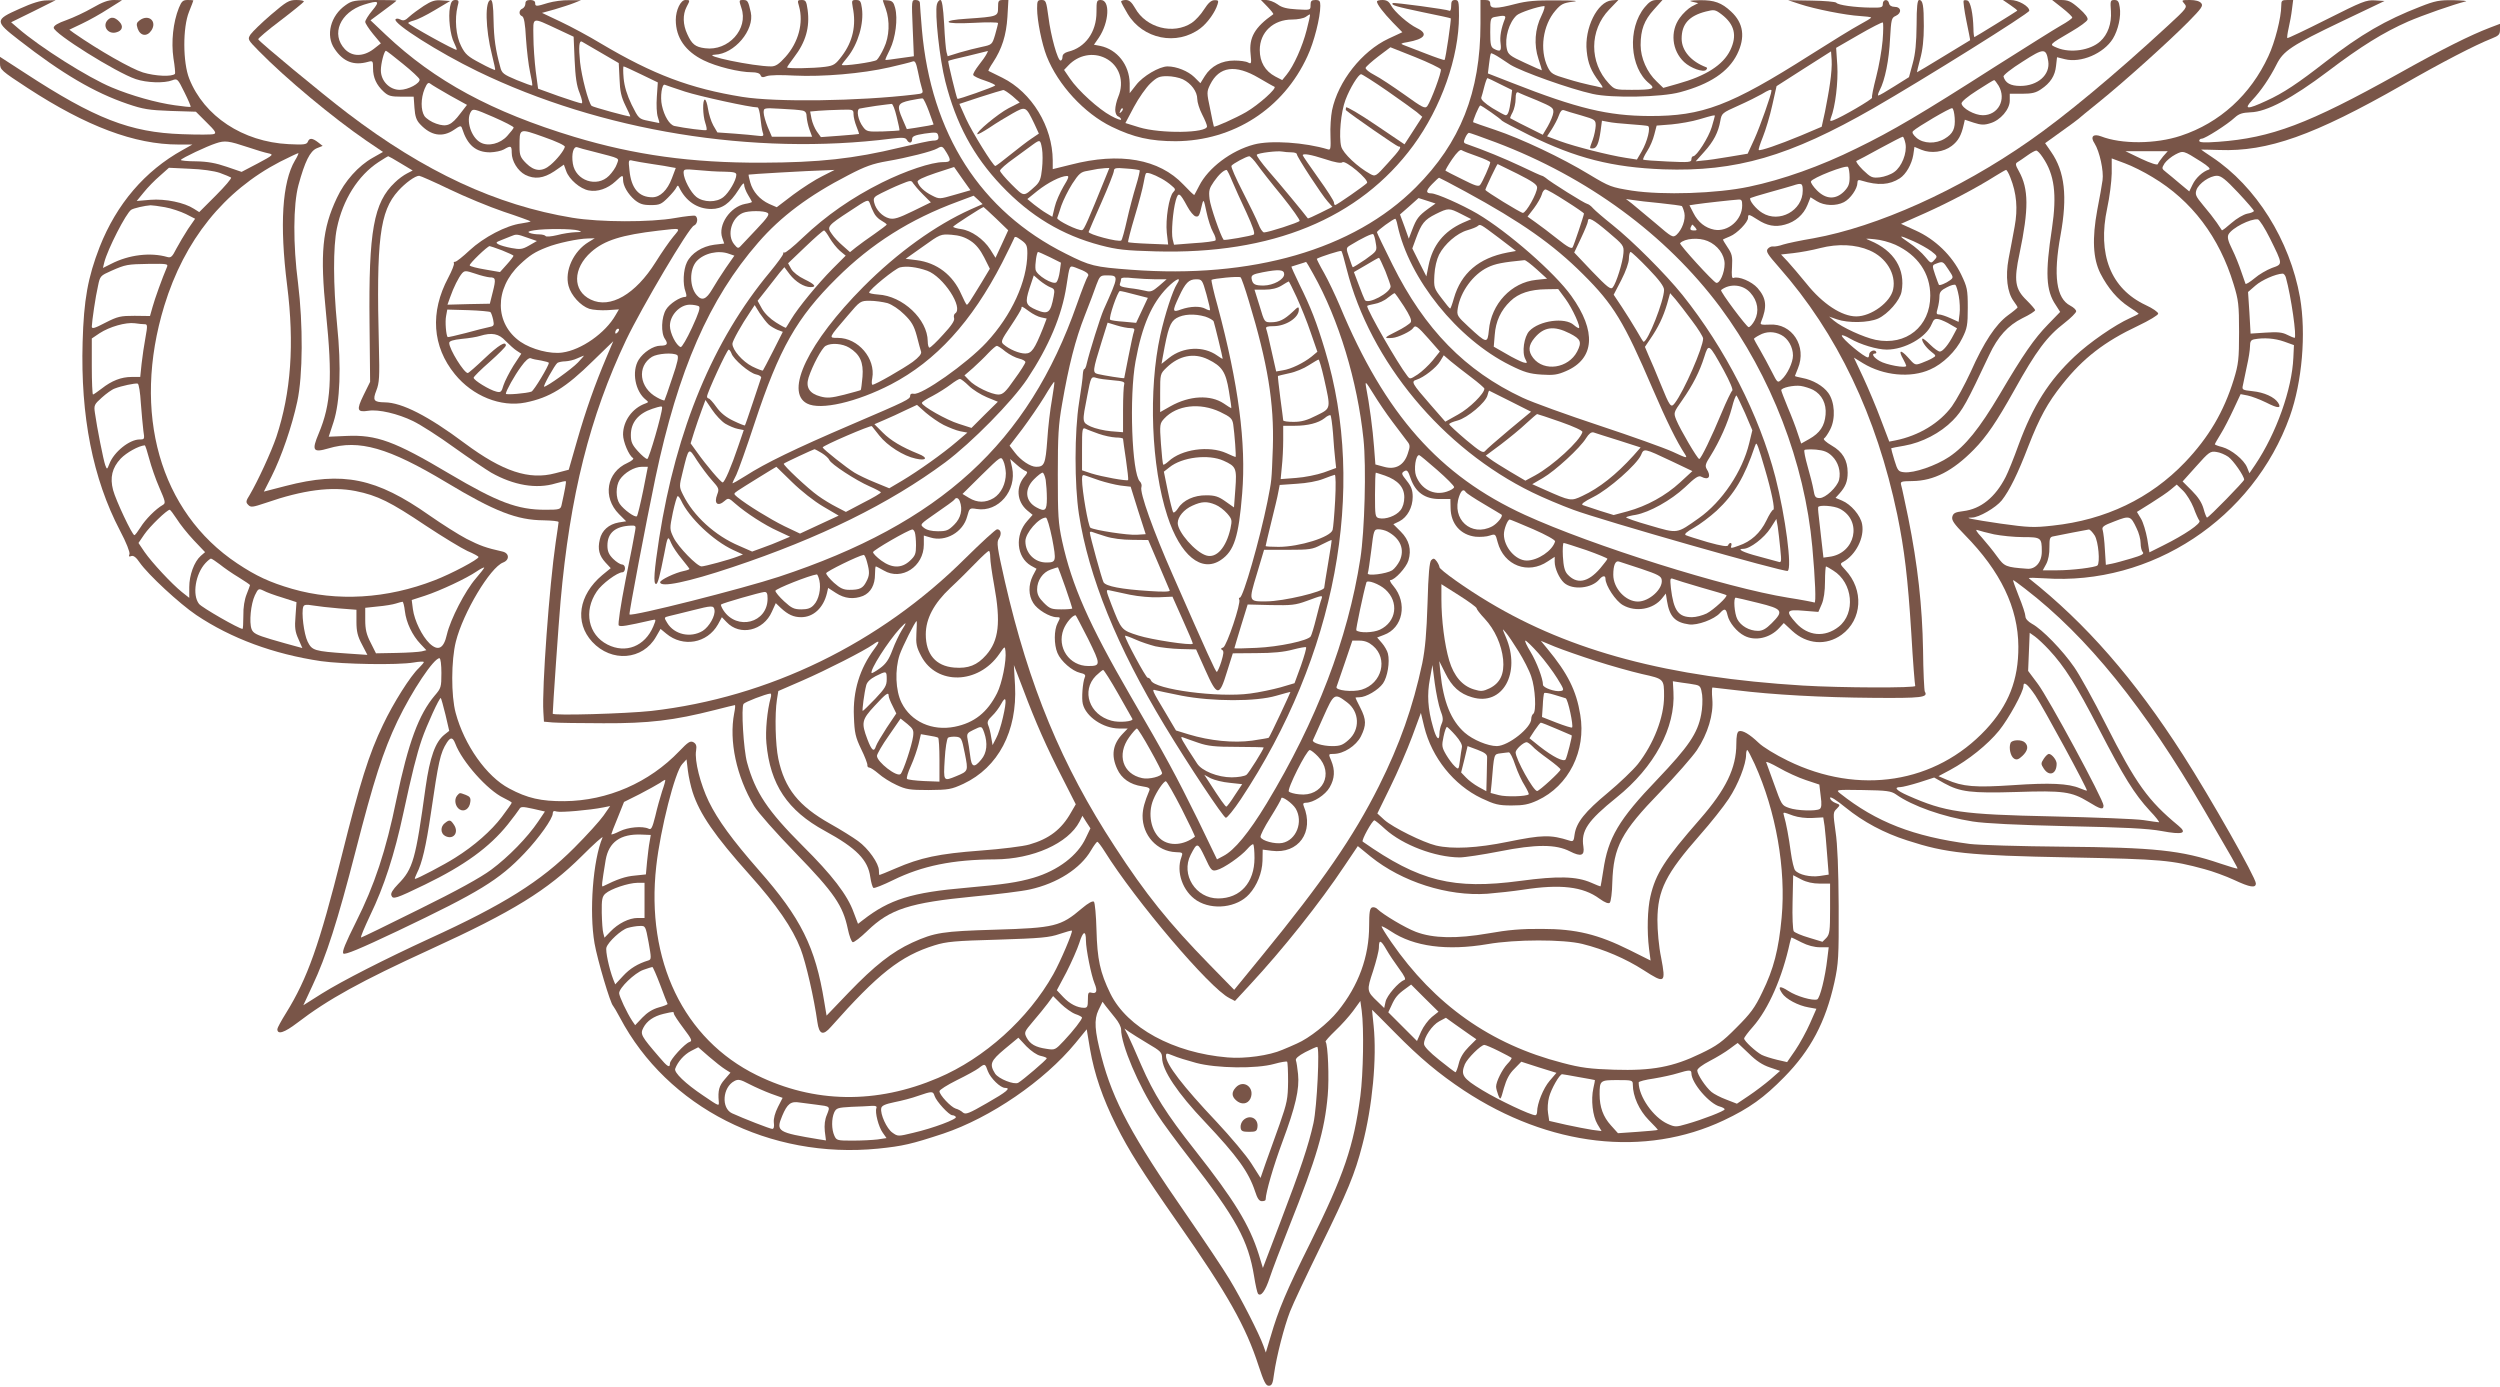 <?xml version="1.0" encoding="UTF-8" standalone="no"?> <svg xmlns="http://www.w3.org/2000/svg" width="1280pt" height="710pt" viewBox="0 0 1280 710" preserveAspectRatio="xMidYMid meet">  <g transform="translate(0,710) scale(0.1,-0.1)" fill="#795548" stroke="none"> <path d="M100 7055 c-128 -57 -128 -63 -3 -160 222 -173 386 -269 556 -327 79 -27 110 -32 221 -36 l129 -4 54 -54 c44 -43 52 -55 39 -60 -9 -4 -83 -4 -164 -1 -266 9 -447 80 -804 313 l-128 83 0 -33 c0 -33 6 -38 142 -127 301 -196 547 -289 772 -289 l71 0 -50 -28 c-193 -107 -338 -276 -425 -497 -60 -155 -81 -269 -87 -487 -11 -378 52 -698 191 -964 33 -62 52 -112 49 -121 -5 -12 -2 -15 9 -10 11 4 25 -6 43 -33 44 -63 204 -211 290 -269 179 -120 396 -200 638 -236 113 -16 393 -21 475 -7 28 5 52 6 52 2 0 -3 -12 -17 -26 -31 -42 -39 -130 -178 -183 -290 -72 -149 -119 -300 -211 -669 -115 -459 -176 -630 -285 -806 -25 -40 -45 -77 -45 -83 0 -30 35 -19 102 32 158 121 325 213 683 377 422 193 598 302 774 477 62 62 110 105 106 95 -49 -115 -69 -380 -41 -542 15 -85 81 -308 95 -320 3 -3 19 -30 35 -60 243 -460 767 -726 1322 -671 127 13 170 23 334 77 241 81 516 269 676 463 l58 71 17 -102 c22 -127 64 -250 134 -390 66 -131 131 -234 315 -498 256 -366 349 -532 414 -733 27 -82 37 -102 52 -102 16 0 21 11 27 60 13 92 52 243 82 320 15 39 85 187 155 330 140 285 177 374 215 522 52 198 75 445 58 611 -5 45 -8 82 -8 82 1 0 53 -52 116 -116 130 -132 225 -211 354 -297 437 -288 927 -344 1331 -153 131 62 206 116 309 221 136 138 212 283 257 485 21 97 23 128 22 390 -1 189 -6 318 -16 382 -13 94 -13 99 6 117 19 20 19 20 -7 30 -15 6 -27 17 -27 26 0 9 31 -10 80 -50 90 -73 196 -130 315 -168 200 -65 307 -77 835 -87 471 -9 518 -14 687 -60 42 -11 110 -36 151 -55 83 -39 112 -43 112 -18 0 29 -232 438 -373 658 -250 390 -497 673 -789 904 -4 4 32 3 80 0 547 -38 1068 305 1256 829 63 177 84 423 52 609 -52 293 -225 569 -451 719 -30 20 -55 37 -55 38 0 1 42 -1 93 -2 248 -9 483 74 937 333 200 115 372 204 458 238 36 14 42 21 42 46 l0 29 -50 -19 c-102 -39 -241 -108 -473 -238 -459 -256 -648 -327 -919 -347 -71 -5 -98 -4 -98 5 0 6 6 11 13 11 17 0 133 74 169 108 22 20 39 25 81 27 82 2 212 71 395 209 170 129 285 200 412 256 74 32 231 87 295 103 11 2 -17 5 -63 6 -72 1 -94 -3 -170 -33 -178 -69 -304 -142 -482 -280 -145 -113 -220 -163 -306 -202 -99 -46 -118 -45 -72 4 43 45 90 114 124 182 35 70 76 97 333 220 l220 105 -49 3 c-45 3 -66 -6 -247 -97 -109 -55 -200 -98 -202 -96 -2 2 1 26 7 52 6 26 14 69 17 96 l6 47 -30 0 c-28 0 -31 -3 -31 -30 0 -59 -32 -186 -66 -258 -91 -197 -248 -341 -448 -407 -129 -43 -304 -44 -409 -3 -40 15 -56 -2 -33 -36 26 -41 48 -142 41 -189 -3 -23 -15 -91 -27 -152 -27 -147 -22 -249 16 -325 39 -76 88 -133 146 -171 28 -18 50 -34 50 -35 0 -2 -20 -12 -45 -23 -76 -34 -208 -125 -283 -196 -132 -124 -213 -252 -287 -453 -24 -67 -54 -141 -66 -164 -53 -104 -127 -164 -217 -175 -41 -5 -51 -10 -56 -28 -5 -18 8 -37 64 -94 183 -186 273 -373 274 -571 1 -171 -50 -300 -166 -425 -258 -276 -650 -338 -1014 -160 -62 30 -129 71 -150 92 -46 44 -83 66 -101 59 -9 -4 -13 -25 -13 -65 0 -123 -53 -233 -186 -385 -181 -207 -227 -279 -254 -396 -15 -64 -18 -178 -7 -267 l8 -61 -108 54 c-161 80 -273 108 -448 108 -105 1 -174 -5 -275 -23 -162 -28 -282 -26 -371 8 -55 21 -167 88 -196 116 -7 8 -20 12 -28 9 -12 -5 -15 -26 -15 -93 0 -159 -54 -307 -160 -438 -51 -63 -147 -139 -210 -166 -19 -9 -52 -23 -74 -32 -66 -29 -193 -47 -281 -39 -277 23 -514 152 -600 327 -53 109 -67 175 -71 326 -2 74 -8 139 -13 144 -6 6 -29 -6 -63 -35 -107 -91 -138 -99 -443 -108 -269 -8 -309 -14 -424 -66 -104 -48 -193 -118 -325 -255 l-114 -119 -12 72 c-45 278 -119 428 -335 673 -136 155 -210 257 -256 351 -43 89 -74 210 -65 261 4 25 0 35 -14 43 -16 8 -27 1 -72 -46 -154 -161 -367 -254 -588 -256 -119 -1 -190 15 -283 65 -116 61 -230 223 -274 387 -24 88 -23 270 1 365 37 148 176 380 242 405 34 13 32 48 -3 56 -85 19 -115 30 -184 65 -42 22 -127 76 -190 120 -273 192 -443 227 -736 151 l-112 -29 39 77 c51 101 105 258 132 384 29 134 30 396 4 606 -26 199 -25 401 2 502 33 121 59 174 94 189 l30 12 -23 18 c-30 23 -45 24 -53 3 -6 -14 -20 -16 -99 -12 -234 12 -432 143 -508 335 -33 83 -34 262 -1 343 12 30 22 56 22 58 0 1 -13 2 -29 2 -24 0 -31 -6 -45 -40 -30 -75 -40 -174 -28 -258 7 -41 10 -77 8 -80 -16 -16 -101 -12 -164 7 -59 18 -226 113 -354 202 l-23 17 65 31 c36 17 97 51 135 76 l70 44 -41 1 c-30 0 -60 -11 -110 -40 -38 -22 -98 -50 -134 -63 -43 -15 -65 -28 -65 -39 0 -29 319 -229 420 -263 56 -19 146 -22 187 -6 26 10 28 8 62 -61 20 -40 34 -73 32 -75 -1 -2 -38 2 -81 8 -94 13 -222 49 -322 91 -121 50 -368 206 -480 303 l-36 31 114 56 114 57 -45 -1 c-31 0 -74 -13 -140 -43z m1170 -709 c41 -14 88 -28 104 -31 28 -6 26 -9 -53 -51 l-84 -44 -76 26 c-55 19 -98 27 -157 28 -45 0 -80 4 -78 7 5 10 135 71 179 85 47 16 65 13 165 -20z m9805 -47 c-13 -16 -25 -33 -27 -39 -2 -7 -36 4 -85 27 l-81 39 108 0 109 0 -24 -27z m195 -27 c36 -23 50 -37 40 -40 -32 -10 -68 -43 -84 -77 l-17 -35 -47 39 c-26 22 -58 49 -71 59 -24 19 -24 20 -8 46 10 14 34 34 55 45 41 21 40 21 132 -37z m-9760 6 c-65 -111 -79 -328 -40 -638 38 -303 20 -550 -55 -777 -27 -79 -95 -226 -136 -296 -21 -33 -21 -39 -8 -52 13 -14 23 -12 89 10 193 67 337 85 460 61 114 -23 179 -56 361 -178 86 -57 182 -115 212 -129 31 -13 57 -27 57 -31 0 -12 -139 -86 -225 -119 -244 -95 -500 -110 -729 -44 -114 33 -185 66 -281 130 -397 264 -541 772 -374 1319 103 337 306 589 593 738 50 25 92 45 94 44 1 -2 -6 -19 -18 -38z m9511 -85 c201 -120 342 -307 415 -548 25 -81 28 -105 28 -245 0 -140 -3 -164 -27 -243 -51 -165 -128 -296 -250 -424 -177 -185 -407 -295 -676 -324 -98 -11 -124 -10 -267 10 -149 22 -194 31 -148 31 36 0 123 51 153 88 40 51 82 136 136 277 57 146 98 222 174 317 106 134 216 219 388 300 57 27 103 55 103 62 0 8 -29 28 -64 44 -179 84 -248 259 -197 497 12 55 22 134 23 177 l0 77 67 -25 c36 -13 100 -45 142 -71z m-9896 22 c28 -10 53 -21 58 -24 4 -4 -31 -45 -78 -92 l-85 -85 -27 17 c-49 32 -146 52 -223 46 l-70 -6 36 44 c20 25 57 63 83 85 l46 41 105 -5 c63 -2 125 -11 155 -21z m10334 -101 c45 -48 81 -90 81 -94 0 -4 -15 -11 -34 -14 -19 -4 -55 -25 -80 -47 -26 -23 -48 -40 -50 -38 -1 2 -13 20 -26 39 -13 19 -44 59 -69 88 -39 47 -43 56 -35 80 12 33 68 72 105 72 21 0 44 -18 108 -86z m-10614 -75 c33 -6 80 -22 107 -35 l47 -24 -36 -52 c-19 -29 -46 -75 -60 -101 -21 -42 -28 -48 -46 -43 -86 25 -197 12 -288 -35 l-42 -21 7 29 c17 67 112 253 138 269 12 8 69 21 99 23 8 0 42 -4 74 -10z m10777 -159 c67 -136 67 -132 10 -152 -26 -10 -66 -33 -89 -53 -23 -19 -44 -32 -46 -28 -2 5 -12 33 -22 63 -10 30 -30 81 -46 113 -22 44 -26 63 -19 77 18 33 112 81 150 77 8 -1 36 -45 62 -97z m-10767 -147 c-24 -56 -63 -164 -74 -205 l-13 -46 -79 1 c-72 0 -86 -3 -149 -35 -57 -30 -70 -33 -70 -20 1 28 19 154 32 209 10 50 13 52 67 76 75 33 81 34 195 36 90 1 98 0 91 -16z m10849 -55 c26 -93 57 -308 44 -308 -3 0 -20 7 -38 16 -25 13 -50 15 -110 11 l-77 -5 -6 107 -7 106 38 33 c32 28 102 59 138 61 7 1 15 -9 18 -21z m-10963 -238 c14 0 15 -7 4 -67 -7 -38 -16 -98 -20 -135 l-7 -68 -44 0 c-53 0 -102 -19 -154 -60 -21 -16 -41 -30 -44 -30 -3 0 -6 65 -6 144 l0 143 40 27 c51 33 134 57 180 51 19 -3 42 -5 51 -5z m10954 -89 l50 -18 -3 -64 c-7 -162 -87 -387 -195 -548 l-30 -44 -12 30 c-16 39 -80 91 -127 104 -21 5 -38 12 -38 14 0 3 14 27 30 53 17 27 46 84 66 127 l36 77 36 -7 c20 -4 62 -20 95 -36 60 -31 80 -31 61 -1 -19 29 -71 53 -130 59 -54 6 -56 7 -50 32 3 14 12 58 20 96 9 39 16 84 16 102 0 25 5 33 23 36 48 9 104 5 152 -12z m-10974 -314 c4 -53 10 -117 13 -142 7 -44 6 -45 -19 -45 -52 0 -132 -64 -155 -125 -12 -30 -12 -30 -21 -7 -9 24 -43 195 -53 268 -6 39 -3 44 35 78 22 20 52 42 67 47 33 13 103 28 117 25 6 -2 13 -46 16 -99z m43 -286 c10 -38 33 -105 52 -148 31 -71 33 -79 18 -88 -37 -21 -90 -75 -114 -114 -14 -22 -28 -41 -32 -41 -11 0 -95 178 -109 231 -17 64 -5 114 39 161 30 31 91 65 123 68 3 0 13 -31 23 -69z m10645 10 c26 -19 81 -98 81 -117 0 -8 -181 -194 -190 -194 -3 0 -11 20 -18 46 -9 31 -27 59 -60 92 l-47 47 70 78 c65 73 72 78 103 73 18 -2 45 -14 61 -25z m-178 -260 c11 -31 25 -61 30 -67 11 -13 -75 -72 -186 -127 l-70 -35 -11 69 c-7 38 -21 85 -32 103 l-21 35 72 45 c40 25 86 56 102 70 l30 25 33 -32 c17 -17 41 -56 53 -86z m-10326 -58 c16 -26 55 -75 87 -109 l58 -61 -22 -19 c-34 -30 -59 -99 -59 -160 l0 -55 -38 30 c-51 41 -152 149 -191 205 l-31 46 30 44 c28 41 116 126 130 126 3 0 19 -21 36 -47z m10034 -47 c12 -23 21 -58 21 -77 0 -19 5 -40 11 -46 9 -9 -7 -17 -58 -32 -38 -11 -83 -24 -100 -27 l-31 -6 -5 78 c-2 44 -8 88 -11 99 -6 17 2 24 61 46 77 30 82 29 112 -35z m-729 -32 c36 -7 102 -14 148 -14 92 0 96 -3 96 -72 1 -55 -32 -94 -75 -90 -110 8 -116 11 -154 63 -20 28 -55 71 -78 97 -28 30 -35 43 -22 38 11 -4 49 -14 85 -22z m515 -6 c19 -32 28 -138 14 -153 -11 -10 -129 -25 -207 -25 l-73 0 18 33 c10 19 17 53 16 85 0 46 2 53 21 56 11 2 55 11 96 19 41 8 80 15 85 16 6 0 19 -14 30 -31z m-9599 -148 c21 -17 64 -47 96 -66 32 -20 58 -37 58 -40 0 -2 -8 -23 -17 -46 -11 -27 -18 -68 -17 -110 0 -38 -2 -68 -4 -68 -18 0 -208 109 -223 128 -36 46 -18 154 33 209 12 13 25 23 28 23 4 0 25 -14 46 -30z m1310 -72 c-54 -62 -130 -209 -148 -287 -16 -72 -45 -87 -89 -45 -38 37 -77 116 -85 175 l-6 47 68 22 c79 26 213 89 264 124 19 13 37 22 39 20 2 -1 -18 -27 -43 -56z m7932 -52 c319 -245 612 -608 919 -1136 145 -248 171 -295 169 -297 -1 -2 -42 10 -89 26 -199 68 -337 82 -807 86 -215 2 -425 8 -475 14 -288 38 -479 112 -664 259 -23 19 -22 19 117 17 122 -2 144 -5 169 -22 84 -60 241 -115 393 -139 63 -10 228 -18 485 -24 293 -6 413 -12 483 -25 107 -20 133 -12 86 27 -156 129 -217 213 -373 521 -60 119 -133 251 -161 291 -59 86 -165 195 -216 222 -21 12 -34 26 -34 39 0 11 -15 57 -34 103 -18 45 -31 82 -29 82 3 0 30 -20 61 -44z m-8921 -46 l71 -23 -5 -72 c-5 -58 -2 -80 15 -117 l20 -46 -37 10 c-20 5 -76 21 -124 35 -74 22 -91 31 -99 52 -13 35 -4 128 17 173 17 35 19 36 44 24 14 -8 58 -24 98 -36z m626 -69 c7 -59 38 -124 80 -168 l30 -32 -24 -6 c-13 -3 -71 -7 -129 -8 l-105 -2 -27 54 c-22 42 -28 69 -28 117 l0 62 65 7 c35 3 77 10 92 15 15 5 31 9 34 9 3 1 9 -21 12 -48z m-338 14 l90 -7 0 -62 c0 -48 6 -74 28 -115 l28 -54 -103 7 c-170 12 -180 15 -203 61 -19 39 -33 151 -22 179 4 10 15 12 49 6 24 -4 84 -11 133 -15z m8756 -212 c79 -85 137 -176 255 -404 129 -249 181 -333 261 -420 31 -32 51 -59 47 -59 -5 0 -40 5 -79 11 -38 6 -248 14 -465 19 -468 10 -550 22 -742 107 -59 26 -74 43 -38 43 10 0 54 11 96 24 l77 25 51 -29 c82 -45 137 -52 371 -45 239 8 281 2 367 -50 63 -39 78 -43 78 -19 0 29 -283 552 -336 622 l-50 67 4 97 4 98 27 -19 c15 -11 47 -41 72 -68z m-8231 -119 c0 -72 -2 -78 -34 -115 -82 -97 -135 -240 -196 -531 -54 -265 -113 -441 -207 -628 -55 -110 -73 -154 -65 -162 8 -8 83 23 277 115 418 199 520 261 651 399 75 79 144 177 144 203 0 12 6 15 20 10 19 -6 170 7 239 21 l35 7 -34 -49 c-19 -27 -86 -101 -150 -165 -170 -171 -363 -292 -740 -464 -230 -106 -448 -217 -552 -282 l-95 -60 47 101 c70 148 129 332 220 686 94 366 141 512 215 668 75 156 186 322 215 322 6 0 10 -34 10 -76z m8161 -115 c39 -58 269 -481 264 -487 -1 -1 -17 4 -36 12 -59 25 -154 29 -342 16 -195 -13 -257 -8 -340 28 l-42 18 60 32 c94 51 191 129 250 201 50 62 125 199 125 228 0 27 21 11 61 -48z m-8140 -99 l19 -82 -24 -19 c-47 -37 -75 -115 -97 -270 -51 -370 -64 -418 -141 -496 -27 -28 -39 -47 -34 -58 8 -21 21 -17 172 56 202 98 330 191 424 308 27 34 53 69 58 77 8 15 16 15 71 3 l61 -14 -35 -52 c-54 -80 -151 -180 -240 -246 -54 -40 -175 -107 -370 -203 -159 -79 -292 -144 -296 -144 -5 0 17 51 46 113 71 146 125 313 170 523 44 204 68 300 95 379 24 70 91 217 97 211 2 -2 13 -41 24 -86z m50 -147 c35 -93 165 -239 247 -278 23 -11 42 -22 42 -25 0 -3 -23 -36 -51 -73 -53 -70 -141 -148 -239 -209 -53 -34 -194 -108 -205 -108 -3 0 1 12 9 28 27 52 47 138 72 307 39 267 48 310 82 363 19 29 30 28 43 -5z m6653 -105 c109 -241 161 -537 138 -786 -15 -163 -41 -264 -99 -382 -38 -80 -60 -109 -132 -181 -72 -73 -101 -94 -183 -133 -142 -69 -250 -89 -443 -83 -123 4 -171 10 -265 35 -369 95 -655 298 -877 619 -29 42 -51 78 -49 80 2 2 23 -9 47 -25 118 -79 288 -101 495 -66 143 25 389 25 486 1 112 -28 221 -75 313 -134 110 -71 115 -68 90 64 -12 57 -19 138 -19 193 1 153 43 236 218 435 54 61 120 144 147 185 48 72 89 177 89 226 0 13 3 24 6 24 3 0 20 -33 38 -72z m-5438 -143 c36 -112 113 -224 293 -425 137 -153 219 -272 260 -378 28 -73 69 -253 86 -375 9 -64 29 -71 69 -25 242 273 357 364 531 418 61 19 104 23 325 29 220 7 263 11 315 29 33 11 61 19 63 17 6 -6 -58 -157 -95 -223 -128 -228 -352 -430 -590 -531 -316 -135 -635 -130 -928 14 -375 184 -569 587 -515 1070 21 189 96 484 133 523 l22 24 7 -58 c4 -32 15 -81 24 -109z m5700 61 l69 -23 7 -59 c6 -42 4 -60 -5 -66 -18 -12 -117 -9 -156 5 -39 14 -38 12 -81 132 -18 50 -35 96 -37 102 -3 7 26 -6 65 -28 38 -22 101 -51 138 -63z m-5856 -57 c-10 -31 -26 -88 -35 -128 -15 -60 -21 -71 -34 -64 -31 15 -106 8 -148 -13 -24 -12 -43 -19 -43 -15 0 3 15 42 33 85 l32 80 80 40 c44 23 91 49 105 58 13 10 25 16 26 15 2 -1 -5 -27 -16 -58z m5791 -125 c26 -9 67 -14 99 -12 l55 3 7 -45 c3 -25 9 -91 13 -147 l8 -101 -46 -7 c-48 -7 -107 6 -126 29 -6 7 -16 48 -22 92 -10 77 -24 150 -35 187 -6 21 -7 21 47 1z m-5855 -134 c-4 -19 -9 -65 -13 -101 l-6 -66 -57 -6 c-47 -4 -89 -18 -163 -55 -8 -4 -6 13 14 135 16 92 76 134 182 130 l49 -2 -6 -35z m5991 -214 l53 0 0 -129 c0 -113 -2 -130 -19 -149 l-20 -20 -69 21 c-38 11 -73 26 -78 33 -5 7 -8 75 -6 150 l3 137 42 -22 c27 -14 59 -21 94 -21z m-6017 -86 l0 -90 -35 0 c-44 0 -100 -28 -140 -70 l-30 -31 -6 23 c-4 13 -7 59 -8 104 -1 69 2 84 19 99 27 24 116 54 163 55 l37 0 0 -90z m21 -216 c14 -78 14 -86 0 -91 -56 -17 -96 -42 -131 -80 l-40 -43 -10 25 c-21 54 -41 147 -35 164 9 29 76 91 109 100 17 5 45 10 61 10 30 1 30 1 46 -85z m2239 10 c0 -43 27 -178 44 -219 16 -38 11 -54 -14 -48 -18 5 -20 0 -20 -36 0 -34 -3 -41 -19 -41 -35 0 -74 20 -107 55 l-33 35 49 92 c26 51 56 119 66 150 19 62 34 67 34 12z m3664 -9 c31 -16 66 -25 94 -25 l45 0 -7 -57 c-11 -98 -38 -204 -52 -210 -23 -8 -106 16 -147 43 -45 29 -57 25 -33 -11 19 -30 83 -64 137 -73 l39 -7 -33 -75 c-18 -41 -52 -103 -75 -137 l-42 -61 -52 12 c-29 7 -64 18 -78 25 -30 16 -90 71 -90 84 0 5 20 32 45 60 80 91 151 254 189 430 4 15 7 27 9 27 1 0 24 -11 51 -25z m-2125 -38 c13 -23 42 -66 64 -96 30 -41 37 -56 26 -59 -28 -10 -89 -80 -95 -111 l-7 -32 -34 33 c-56 53 -56 57 -23 156 16 50 30 104 30 121 0 42 10 39 39 -12z m-3719 -179 c19 -51 36 -95 38 -98 1 -3 -19 -11 -45 -18 -32 -9 -59 -26 -84 -52 l-37 -39 -15 22 c-27 41 -67 126 -67 142 0 27 79 103 123 119 23 8 44 15 47 15 3 0 21 -41 40 -91z m3951 -165 c-18 -15 -43 -48 -55 -75 l-21 -48 -73 73 -74 74 16 34 c18 41 32 58 71 86 l30 22 70 -70 70 -69 -34 -27z m-1825 15 c19 -6 34 -15 34 -18 0 -10 -44 -67 -92 -118 -45 -48 -47 -49 -90 -42 -56 8 -84 24 -102 58 -13 26 -12 29 33 82 26 30 60 72 75 92 l28 38 40 -40 c22 -21 55 -45 74 -52z m204 -20 c17 -20 30 -46 30 -58 0 -79 89 -289 183 -432 29 -46 105 -148 167 -228 240 -309 301 -421 331 -605 7 -44 16 -84 20 -89 15 -17 38 15 60 82 12 37 57 155 100 263 141 354 181 490 197 671 8 87 1 262 -11 274 -3 3 20 28 50 57 30 28 71 74 91 101 l37 51 7 -50 c12 -91 8 -322 -7 -437 -34 -257 -84 -403 -255 -749 -125 -251 -164 -344 -204 -481 l-25 -83 -12 34 c-22 62 -115 244 -174 341 -31 52 -131 201 -220 330 -279 402 -377 585 -435 808 -36 137 -39 191 -16 240 l21 43 17 -23 c10 -13 32 -40 48 -60z m-2260 23 c0 -6 22 -39 49 -75 43 -57 47 -66 31 -71 -24 -8 -100 -91 -100 -110 0 -25 -13 -17 -55 33 -93 108 -98 117 -81 150 18 35 53 59 103 71 52 12 53 12 53 2z m4077 -110 l32 -22 -39 -39 c-26 -26 -44 -55 -51 -85 -6 -25 -14 -45 -17 -45 -2 0 -40 28 -83 63 -50 40 -78 69 -78 82 -1 34 42 97 78 116 l34 18 46 -33 c25 -18 60 -42 78 -55z m-1650 -44 c65 -38 72 -45 73 -73 0 -63 79 -181 220 -329 166 -176 223 -255 256 -355 12 -37 21 -50 35 -50 11 0 19 3 19 8 1 38 40 172 86 296 67 180 88 270 80 347 -3 31 -8 62 -11 70 -3 9 12 23 48 42 29 15 56 27 61 27 14 0 -1 -308 -19 -390 -25 -114 -68 -241 -168 -503 l-91 -239 -21 69 c-47 150 -125 278 -326 533 -149 189 -211 288 -276 437 -29 68 -60 137 -69 155 l-17 32 24 -17 c13 -9 56 -36 96 -60z m-549 -63 c18 -4 32 -9 31 -13 0 -7 -123 -112 -146 -125 -21 -11 -100 20 -118 47 -30 48 -24 65 49 126 l70 58 41 -44 c25 -25 54 -45 73 -49z m3626 12 c38 -38 71 -59 107 -71 l53 -18 -49 -43 c-28 -24 -78 -62 -111 -84 l-61 -41 -54 21 c-30 11 -64 29 -76 39 -30 25 -73 90 -73 110 0 10 26 29 64 49 35 18 81 46 102 62 22 16 40 30 41 30 0 0 26 -24 57 -54z m-1281 13 c34 -17 64 -33 66 -35 3 -2 -7 -17 -22 -32 -26 -28 -57 -90 -57 -116 0 -8 5 -27 11 -43 11 -27 12 -27 29 36 13 45 28 74 54 99 l35 36 90 -29 90 -28 -35 -41 c-32 -37 -64 -116 -64 -158 0 -10 -4 -18 -9 -18 -24 0 -187 77 -271 128 -102 62 -112 78 -90 133 13 30 82 99 100 99 6 0 39 -14 73 -31z m-3960 -94 l27 -17 -30 -35 c-28 -32 -35 -56 -30 -112 2 -26 4 -27 -80 30 -91 61 -150 118 -143 137 13 36 46 73 81 91 l37 19 55 -48 c30 -26 67 -55 83 -65z m2411 33 c104 -28 309 -31 401 -5 32 9 62 14 65 11 3 -3 5 -49 5 -102 -1 -88 -5 -108 -43 -217 -24 -66 -55 -155 -71 -198 l-27 -78 -47 74 c-26 41 -106 136 -178 213 -173 183 -259 295 -259 337 0 16 2 16 37 2 20 -9 73 -25 117 -37z m-1066 -43 c14 -36 64 -85 88 -85 32 0 9 -20 -93 -78 -92 -53 -109 -60 -123 -48 -8 8 -25 17 -37 20 -25 8 -83 70 -83 89 0 7 40 32 88 56 49 24 100 52 113 62 32 25 33 24 47 -16z m3602 -10 c0 -50 93 -158 147 -171 13 -4 23 -9 23 -14 0 -8 -112 -52 -194 -75 -55 -16 -60 -16 -98 1 -73 33 -148 140 -148 212 0 5 35 14 78 20 42 7 97 19 122 27 59 18 70 18 70 0z m-575 -20 c44 -8 81 -14 81 -15 1 0 -3 -19 -8 -42 -13 -58 -4 -142 21 -184 l21 -35 -47 6 c-27 4 -87 16 -134 26 l-87 20 -6 40 c-4 22 -1 59 5 81 11 43 54 118 67 118 4 0 43 -7 87 -15z m-4137 -85 l59 -21 -24 -47 c-15 -30 -23 -59 -21 -79 3 -21 0 -33 -8 -33 -11 0 -147 53 -206 80 -56 26 -49 133 12 165 20 11 31 8 77 -16 29 -15 79 -37 111 -49z m4412 47 c0 -60 33 -132 81 -181 27 -27 48 -50 47 -51 -2 -2 -48 -6 -103 -10 l-101 -7 -36 40 c-40 44 -58 94 -58 159 0 71 3 73 91 73 76 0 79 -1 79 -23z m-3575 -58 c9 -28 74 -99 91 -99 7 0 15 -4 18 -9 7 -11 -115 -57 -218 -81 -78 -19 -79 -19 -107 1 -29 20 -63 95 -57 125 2 13 20 21 68 31 36 7 90 21 120 32 73 25 77 25 85 0z m-605 -45 c72 -9 71 -8 54 -51 -11 -25 -14 -53 -11 -85 l6 -47 -32 5 c-218 36 -225 41 -192 121 26 62 44 76 90 68 22 -3 60 -8 85 -11z m307 -18 c-8 -21 11 -96 33 -126 l19 -27 -46 -7 c-25 -3 -83 -6 -128 -6 -78 0 -82 1 -93 25 -15 33 -15 87 -1 119 11 23 18 25 88 29 42 1 89 4 105 5 20 1 27 -2 23 -12z"></path> <path d="M10294 3296 c-10 -25 0 -69 18 -80 13 -8 23 -5 43 14 27 26 32 49 13 68 -17 17 -67 15 -74 -2z"></path> <path d="M10464 3215 c-15 -23 -15 -27 0 -50 28 -43 66 -28 66 25 0 19 -25 50 -40 50 -5 0 -17 -11 -26 -25z"></path> <path d="M2340 3026 c-16 -20 -9 -56 13 -70 24 -15 51 3 55 38 3 20 -2 28 -23 36 -33 12 -30 13 -45 -4z"></path> <path d="M2278 2886 c-24 -18 -23 -53 1 -66 41 -22 72 16 46 56 -18 27 -23 29 -47 10z"></path> <path d="M6327 1532 c-22 -24 -21 -45 1 -65 27 -25 60 -21 74 8 25 56 -35 101 -75 57z"></path> <path d="M6365 1364 c-9 -9 -15 -26 -13 -38 2 -17 10 -21 43 -21 34 0 40 3 43 23 7 46 -40 69 -73 36z"></path> <path d="M1388 7025 c-49 -42 -95 -87 -105 -101 -16 -25 -16 -26 43 -86 135 -138 379 -341 548 -457 l87 -59 -53 -30 c-73 -41 -143 -119 -183 -205 -75 -158 -87 -284 -56 -589 34 -333 26 -467 -37 -617 -37 -88 -30 -100 49 -77 157 47 308 4 603 -173 249 -150 363 -194 499 -195 42 -1 77 -4 77 -9 0 -4 -7 -51 -15 -105 -32 -218 -71 -748 -63 -867 l3 -50 45 -4 c25 -2 142 -4 260 -4 231 -1 359 14 571 68 54 14 100 25 102 25 2 0 1 -19 -4 -42 -27 -142 11 -322 102 -475 19 -32 113 -138 214 -242 197 -203 241 -268 266 -388 7 -34 18 -64 25 -67 6 -2 40 24 75 58 116 112 216 144 545 176 118 11 248 27 287 36 140 31 259 107 313 200 14 24 29 44 32 44 4 0 20 -21 37 -48 158 -253 538 -701 639 -752 l29 -15 74 80 c172 185 362 424 487 612 l68 101 66 -54 c160 -129 394 -204 597 -190 50 4 133 13 185 21 189 29 305 16 389 -46 29 -21 47 -27 53 -21 6 6 12 53 13 104 6 183 46 258 245 463 80 83 164 179 188 214 56 84 86 184 79 262 -3 32 -2 59 1 59 4 0 59 -7 122 -14 185 -23 439 -37 703 -39 245 -2 281 2 262 32 -3 6 -8 102 -9 214 -4 223 -27 434 -76 677 -17 80 -32 154 -36 166 -5 19 -1 20 58 21 109 1 207 52 314 161 65 66 117 143 206 302 114 205 168 277 259 347 32 25 59 52 59 59 0 8 -13 20 -30 29 -72 37 -88 153 -50 361 36 198 22 325 -48 426 l-31 45 82 59 c45 32 84 61 87 64 3 3 50 42 105 86 129 104 358 310 459 412 68 69 78 83 66 96 -8 10 -29 16 -58 16 -43 0 -44 -1 -28 -19 16 -18 13 -23 -86 -114 -272 -251 -527 -463 -710 -590 -359 -251 -777 -438 -1103 -497 -66 -11 -136 -26 -155 -32 -19 -7 -42 -11 -51 -10 -9 2 -22 -4 -28 -12 -11 -13 -1 -28 57 -94 299 -339 500 -761 606 -1267 37 -181 54 -323 72 -609 8 -143 18 -264 20 -268 7 -11 -378 -10 -576 2 -687 42 -1187 175 -1607 427 -116 69 -252 166 -253 179 0 5 -6 19 -14 30 -12 16 -17 17 -28 6 -9 -9 -15 -69 -19 -220 -5 -154 -12 -233 -27 -308 -48 -225 -115 -415 -222 -629 -131 -261 -288 -489 -598 -868 l-143 -175 -128 131 c-206 211 -326 360 -483 602 -272 416 -440 822 -563 1358 -40 176 -43 201 -31 219 16 23 11 48 -9 48 -7 0 -80 -67 -162 -148 -438 -436 -1006 -713 -1608 -782 -129 -14 -505 -25 -505 -14 0 27 31 475 40 574 48 543 150 948 336 1340 79 165 322 577 347 585 18 7 23 40 7 50 -5 3 -51 -2 -102 -11 -127 -23 -388 -22 -527 1 -389 64 -757 235 -1151 535 -130 99 -454 367 -458 379 -1 4 49 47 113 95 63 48 117 92 120 97 4 5 -13 9 -37 9 -39 0 -51 -8 -130 -75z m9071 -731 c60 -88 73 -189 47 -364 -35 -228 -31 -317 19 -391 l23 -36 -62 -64 c-71 -73 -126 -152 -248 -359 -104 -175 -175 -263 -258 -319 -69 -46 -181 -84 -230 -79 -30 3 -34 7 -51 63 -10 32 -17 60 -16 60 1 1 31 7 67 13 91 16 185 65 248 129 51 52 71 90 187 336 44 94 96 151 170 188 36 17 65 36 65 41 0 4 -20 27 -44 51 -59 57 -66 100 -36 239 48 229 47 331 -3 421 -19 33 -19 40 -7 47 8 5 31 20 50 34 19 14 40 25 45 25 6 1 21 -15 34 -35z m-8406 -31 l60 -36 -29 -15 c-16 -8 -44 -28 -62 -46 -109 -103 -135 -249 -130 -721 l3 -300 -34 -69 c-37 -76 -33 -88 26 -79 51 8 150 -15 228 -53 39 -19 133 -79 210 -135 77 -55 163 -113 190 -129 115 -65 232 -85 330 -55 27 8 51 13 52 11 3 -3 -5 -46 -22 -123 -5 -21 -11 -23 -83 -23 -143 0 -245 39 -492 185 -279 166 -372 200 -526 193 l-91 -4 25 76 c33 103 40 281 18 496 -20 205 -21 400 -1 496 30 145 108 269 213 338 25 16 47 30 50 30 2 0 31 -16 65 -37z m8240 -72 c32 -80 39 -159 22 -251 -9 -47 -22 -121 -31 -165 -17 -91 -7 -172 26 -217 11 -15 20 -29 20 -32 0 -2 -22 -21 -50 -41 -62 -46 -122 -136 -190 -289 -30 -65 -73 -144 -96 -176 -63 -86 -170 -151 -290 -175 l-31 -6 -43 113 c-23 62 -64 159 -90 215 l-48 102 47 -29 c104 -63 243 -77 343 -32 65 28 133 94 165 161 25 50 28 67 28 156 0 93 -3 105 -34 170 -47 97 -133 180 -233 225 l-75 34 126 56 c122 55 261 128 359 190 26 16 50 30 53 30 4 0 14 -18 22 -39z m-7992 -60 c79 -38 204 -90 278 -115 73 -24 135 -47 137 -49 3 -2 -19 -7 -47 -11 -77 -10 -193 -71 -265 -138 -34 -32 -67 -58 -73 -58 -7 0 -10 -4 -7 -8 3 -5 -10 -38 -29 -74 -94 -176 -82 -352 34 -494 91 -112 235 -170 361 -145 124 25 206 75 347 214 l103 100 -34 -80 c-61 -144 -107 -275 -151 -428 l-43 -150 -69 -18 c-134 -36 -269 9 -463 153 -187 140 -322 209 -410 210 -57 1 -63 10 -43 61 15 38 17 69 13 224 -14 548 4 693 99 798 37 41 87 77 107 77 6 0 76 -31 155 -69z m659 -211 c22 -7 20 -8 -15 -9 -22 -1 -64 -7 -93 -15 -29 -7 -55 -9 -58 -5 -3 5 -18 9 -34 9 -15 0 -37 3 -47 7 -14 6 -8 9 22 14 58 9 196 8 225 -1z m487 -32 c-20 -24 -60 -82 -90 -130 -103 -165 -233 -240 -332 -192 -95 45 -93 160 2 244 68 60 156 87 343 109 122 14 116 16 77 -31z m-747 -5 l49 -17 -40 -23 c-35 -20 -46 -21 -90 -13 -28 5 -58 14 -67 19 -15 8 -13 11 13 21 17 7 39 16 50 20 28 12 32 12 85 -7z m7097 -18 c31 -14 72 -37 91 -51 32 -25 33 -27 16 -45 -17 -19 -18 -19 -47 16 -16 20 -52 52 -81 71 -61 41 -56 43 21 9z m-6783 -4 c-78 -47 -124 -148 -103 -225 13 -49 62 -102 106 -117 19 -6 61 -9 94 -7 l58 4 -17 -29 c-52 -92 -176 -179 -273 -192 -61 -9 -157 16 -214 55 -133 92 -135 272 -3 396 50 47 76 64 138 88 52 21 159 44 210 45 l35 1 -31 -19z m6690 -14 c115 -53 179 -146 179 -261 0 -158 -124 -258 -280 -226 -61 13 -171 63 -213 98 l-25 21 40 -14 c58 -20 161 -18 211 4 50 23 112 93 120 138 21 114 -38 210 -161 261 -28 12 -27 12 23 7 30 -2 77 -15 106 -28z m-132 -29 c85 -36 137 -121 121 -199 -13 -66 -112 -139 -189 -139 -74 0 -172 64 -255 168 -34 42 -78 93 -96 113 l-34 36 63 7 c35 4 97 15 138 26 90 23 181 19 252 -12z m-7001 0 c32 -13 59 -25 58 -28 0 -3 -15 -23 -34 -44 l-35 -39 -75 13 c-42 7 -78 16 -80 21 -5 7 91 99 102 99 3 0 32 -10 64 -22z m7405 -98 c26 -39 27 -41 8 -55 -20 -15 -54 -29 -57 -23 -1 1 -10 25 -19 51 -16 48 -16 49 5 57 34 13 35 13 63 -30z m-7469 -40 c31 0 33 -8 16 -75 l-15 -60 -108 -2 -109 -3 14 39 c17 49 43 101 61 122 13 14 19 14 67 -2 28 -10 62 -18 74 -19z m7522 -96 c5 -27 7 -68 4 -91 l-5 -41 -42 19 c-22 10 -49 19 -58 19 -14 0 -15 5 -7 32 5 18 9 45 9 60 0 22 8 32 38 47 20 11 40 16 44 12 4 -4 12 -29 17 -57z m-7518 -82 c4 -4 10 -21 14 -39 6 -30 4 -33 -22 -38 -15 -3 -68 -16 -118 -30 -49 -13 -91 -22 -93 -21 -8 9 -14 79 -8 108 l6 33 107 -3 c60 -2 111 -7 114 -10z m7476 -64 l33 -19 -17 -32 c-26 -51 -56 -87 -71 -87 -8 0 -30 16 -49 35 -20 20 -38 34 -40 31 -8 -8 16 -44 44 -66 27 -21 27 -22 8 -33 -11 -7 -36 -18 -55 -25 -35 -13 -35 -13 -72 29 -38 42 -50 36 -23 -11 8 -14 14 -29 15 -33 0 -14 -104 5 -137 25 -32 19 -43 38 -22 38 5 0 8 4 4 10 -8 13 -35 1 -35 -16 0 -8 -3 -14 -6 -14 -19 0 -134 96 -134 112 0 5 19 -2 43 -16 52 -30 138 -56 187 -56 92 0 202 62 230 130 11 27 17 30 39 25 14 -4 41 -16 58 -27z m-6825 -40 c-7 -7 -12 -8 -12 -2 0 14 12 26 19 19 2 -3 -1 -11 -7 -17z m-573 -44 c19 -19 44 -42 57 -50 l23 -15 -40 -61 c-21 -34 -44 -79 -51 -100 -10 -35 -14 -39 -37 -33 -34 8 -116 58 -116 71 0 5 37 42 83 82 45 40 82 77 82 83 0 25 -37 2 -109 -66 -43 -41 -82 -75 -86 -75 -19 0 -95 122 -95 154 0 10 19 16 65 21 35 3 77 10 92 15 62 19 97 12 132 -26z m370 -110 c-31 -33 -159 -124 -173 -124 -8 0 55 113 68 122 6 4 25 8 41 8 17 1 44 7 60 15 17 7 32 14 34 14 3 1 -11 -15 -30 -35z m-188 10 c21 -4 39 -9 39 -12 0 -15 -76 -142 -89 -147 -24 -9 -131 -18 -131 -11 0 14 44 93 78 139 22 31 40 46 49 43 8 -4 32 -9 54 -12z m2299 -1007 c0 -19 9 -83 20 -143 35 -191 24 -284 -41 -358 -46 -52 -91 -70 -164 -64 -94 8 -145 68 -145 170 0 80 41 158 126 238 38 35 96 93 129 127 33 34 63 62 68 62 4 1 7 -14 7 -32z m2490 -261 c0 -5 18 -29 41 -53 53 -57 87 -134 95 -209 7 -75 -15 -121 -69 -148 -34 -16 -44 -17 -80 -6 -60 18 -103 68 -127 148 -24 81 -40 208 -40 314 l0 77 90 -57 c49 -31 90 -61 90 -66z m-2868 -128 c-3 -54 0 -71 25 -118 79 -149 292 -144 399 11 29 42 29 42 32 15 6 -48 -18 -166 -43 -215 -50 -99 -117 -152 -217 -172 -115 -23 -224 26 -272 123 -31 62 -35 169 -10 245 14 41 80 173 87 173 2 0 1 -28 -1 -62z m-75 15 c-13 -21 -35 -67 -48 -102 -18 -48 -33 -70 -63 -92 -22 -16 -41 -27 -43 -25 -12 12 83 161 145 229 35 37 37 34 9 -10z m3158 -108 c25 -40 55 -98 65 -129 21 -59 27 -180 10 -191 -5 -3 -10 -15 -10 -26 0 -45 -117 -138 -176 -139 -46 0 -123 32 -165 69 -70 62 -109 158 -124 306 l-6 60 31 -62 c34 -69 74 -105 137 -123 156 -47 252 124 173 308 -20 47 -20 47 0 23 11 -12 40 -56 65 -96z m-3298 13 c-75 -101 -111 -216 -105 -347 3 -84 8 -105 37 -166 19 -38 33 -76 32 -82 -1 -7 3 -13 10 -13 6 0 27 -14 47 -31 20 -18 61 -44 92 -58 49 -23 67 -26 165 -26 102 1 115 3 178 32 178 84 276 269 264 503 l-6 105 48 -125 c63 -168 121 -299 202 -456 l67 -132 -25 -43 c-48 -85 -111 -134 -213 -163 -30 -9 -142 -23 -250 -31 -214 -16 -307 -36 -434 -91 -44 -19 -81 -34 -83 -34 -2 0 -3 10 -3 23 0 36 -54 113 -107 151 -26 19 -90 59 -142 88 -162 91 -234 181 -266 333 -15 72 -19 227 -7 304 l7 43 122 53 c124 54 318 153 363 185 34 25 37 18 7 -22z m3400 -23 c32 -36 75 -94 96 -128 36 -58 37 -62 17 -65 -29 -5 -90 17 -90 32 0 31 -32 116 -64 169 -19 31 -31 57 -26 57 5 0 35 -29 67 -65z m293 -39 c74 -24 181 -54 237 -67 113 -25 113 -25 113 -114 0 -107 -53 -243 -134 -347 -25 -31 -94 -97 -154 -147 -117 -97 -161 -152 -170 -213 -4 -34 -7 -38 -26 -32 -97 31 -139 30 -316 -6 -156 -32 -284 -39 -368 -19 -66 16 -220 92 -264 131 l-36 33 66 135 c37 75 87 191 112 258 l45 122 17 -71 c39 -158 151 -298 293 -366 68 -32 87 -37 154 -37 62 0 87 5 133 26 160 74 250 254 219 438 -20 124 -64 212 -169 339 l-33 40 72 -30 c40 -16 134 -49 209 -73z m-795 -253 c14 -35 15 -50 6 -69 -6 -14 -11 -36 -11 -49 0 -44 -17 -27 -33 33 -27 93 -31 167 -16 245 l13 72 12 -93 c7 -51 20 -114 29 -139z m-2835 159 c0 -32 -8 -46 -59 -100 -33 -34 -61 -62 -64 -62 -4 0 8 94 18 131 4 17 21 33 48 47 56 28 57 28 57 -16z m4142 -28 c23 -5 27 -11 33 -52 3 -26 1 -71 -5 -100 -18 -97 -65 -165 -225 -333 -197 -205 -252 -299 -276 -465 -7 -44 -13 -80 -14 -82 -1 -1 -23 7 -49 19 -74 32 -168 35 -361 9 -344 -46 -517 -3 -808 201 -8 6 49 109 60 109 3 0 28 -20 55 -45 91 -82 256 -144 381 -145 26 0 118 14 205 31 186 37 288 37 360 0 57 -29 76 -22 69 24 -13 81 21 132 170 252 194 156 302 358 291 541 l-3 54 45 -7 c25 -3 57 -8 72 -11z m-666 -69 c12 -4 41 -141 33 -150 -3 -2 -39 9 -80 25 l-74 29 4 58 c1 32 5 61 7 64 2 4 25 0 51 -8 27 -8 53 -16 59 -18z m-4070 3 c-18 -65 -28 -171 -22 -233 19 -212 108 -345 299 -449 163 -89 221 -149 233 -237 4 -27 11 -52 16 -55 5 -3 50 15 101 40 149 73 304 105 522 106 193 1 374 82 432 193 l15 30 20 -32 21 -32 -24 -50 c-41 -89 -142 -166 -267 -203 -82 -24 -152 -34 -341 -51 -283 -24 -397 -60 -532 -165 l-26 -20 -22 58 c-32 90 -111 192 -261 341 -180 180 -243 274 -285 427 -18 65 -31 283 -18 300 7 10 114 51 137 53 4 1 6 -9 2 -21z m604 9 c0 -7 9 -30 20 -51 l19 -39 -49 -73 c-26 -40 -51 -82 -55 -94 -10 -33 -22 -23 -44 35 -32 85 -29 100 37 171 59 64 72 73 72 51z m585 -110 c-9 -40 -24 -88 -35 -107 l-18 -35 -7 40 c-3 22 -10 50 -15 61 -7 17 -3 27 20 49 15 14 36 42 46 61 26 49 30 21 9 -69z m-460 -98 c-6 -45 -50 -178 -64 -192 -18 -18 -121 62 -121 93 0 9 27 56 61 104 l60 87 35 -28 c30 -25 33 -32 29 -64z m3295 39 c41 -18 76 -33 77 -33 4 -2 -24 -111 -31 -123 -9 -15 -64 12 -134 67 l-51 41 26 40 c15 22 29 40 32 40 3 0 40 -14 81 -32z m-2931 -19 c19 -55 14 -104 -15 -138 -37 -45 -50 -40 -57 22 -4 29 -9 66 -13 83 -5 26 -2 32 28 46 45 22 44 22 57 -13z m2414 -15 c22 -25 35 -48 32 -60 -2 -10 -7 -41 -10 -67 -6 -48 -7 -49 -27 -30 -11 10 -31 37 -44 59 -22 38 -23 46 -13 93 6 29 14 51 18 49 4 -2 24 -21 44 -44z m-2650 -11 c4 -2 7 -54 7 -115 l0 -110 -79 3 c-44 2 -83 7 -87 11 -4 4 5 35 20 67 15 33 32 83 39 111 l12 51 40 -7 c22 -3 43 -8 48 -11z m137 -81 c18 -91 18 -90 -44 -116 -66 -27 -66 -28 -59 87 3 56 11 105 17 110 6 4 24 6 40 5 28 -3 30 -6 46 -86z m2906 37 c10 -12 47 -41 82 -66 34 -25 62 -48 62 -53 0 -10 -109 -110 -120 -110 -19 0 -110 164 -110 198 0 15 39 51 56 52 6 0 19 -10 30 -21z m-281 -18 c39 -15 50 -24 49 -40 0 -12 -1 -55 -2 -97 l-2 -75 -40 22 c-22 12 -51 34 -64 48 l-25 26 17 68 c9 37 16 67 16 67 1 0 24 -9 51 -19z m193 -78 c13 -38 35 -85 49 -106 13 -22 22 -41 20 -44 -12 -11 -116 -14 -153 -4 l-42 11 5 48 c13 157 11 150 46 155 18 2 37 5 42 5 6 1 21 -28 33 -65z"></path> <path d="M1770 7074 c-78 -54 -104 -156 -57 -224 44 -66 98 -87 170 -67 26 7 27 6 27 -33 0 -47 17 -85 55 -120 23 -21 36 -25 90 -25 l63 0 4 -57 c3 -44 10 -64 29 -84 55 -59 114 -69 173 -29 33 23 37 23 42 7 27 -85 70 -122 144 -122 25 1 56 7 70 15 36 21 40 19 40 -17 0 -43 31 -93 69 -113 48 -24 93 -19 149 18 l49 34 12 -33 c15 -43 72 -91 115 -99 45 -9 97 9 137 46 37 35 39 35 39 9 0 -31 25 -74 60 -104 25 -20 42 -26 82 -26 45 0 54 4 88 38 20 20 40 44 43 52 5 11 9 12 13 3 34 -72 93 -113 166 -113 55 0 95 28 140 99 19 31 28 39 28 25 0 -10 9 -34 20 -52 11 -18 20 -34 20 -36 0 -2 -16 -7 -35 -10 -77 -15 -140 -108 -117 -174 l10 -29 -51 -6 c-62 -8 -118 -44 -140 -90 -19 -39 -22 -112 -7 -151 6 -18 6 -26 -1 -26 -27 0 -81 -35 -99 -65 -24 -39 -27 -121 -5 -151 17 -25 11 -34 -24 -34 -36 0 -87 -34 -111 -72 -37 -60 -18 -162 37 -205 14 -11 14 -13 -3 -19 -67 -24 -114 -90 -114 -159 0 -36 30 -108 51 -120 6 -4 -6 -15 -28 -25 -108 -48 -129 -176 -44 -262 l37 -37 -38 -6 c-51 -9 -87 -41 -97 -87 -12 -50 -3 -83 29 -118 l27 -29 -44 -36 c-121 -102 -142 -242 -51 -341 99 -107 259 -94 327 26 l23 40 29 -24 c86 -72 210 -50 265 47 l20 37 24 -25 c68 -73 189 -45 232 53 l20 44 26 -25 c37 -34 65 -47 104 -47 63 0 114 48 132 123 l6 27 40 -26 c44 -29 91 -34 139 -15 39 17 61 56 61 111 0 22 2 40 4 40 3 0 21 -10 41 -21 91 -54 205 20 205 133 l0 46 34 -10 c77 -24 167 27 188 108 12 43 12 44 49 38 110 -18 206 94 181 212 l-10 44 33 -29 c18 -16 39 -31 47 -33 10 -4 9 -9 -4 -25 -48 -54 -43 -130 11 -176 l28 -23 -28 -32 c-64 -72 -55 -184 19 -228 l29 -16 -19 -36 c-23 -47 -23 -99 2 -139 20 -34 85 -73 120 -73 20 0 20 -1 5 -30 -19 -36 -19 -110 -1 -153 17 -42 76 -93 116 -102 24 -5 30 -11 24 -23 -11 -27 -17 -109 -10 -136 16 -66 104 -125 185 -126 l45 0 -26 -27 c-51 -53 -60 -111 -28 -180 22 -49 66 -80 128 -89 35 -5 42 -10 36 -23 -24 -57 -33 -91 -34 -127 -1 -101 74 -183 170 -187 36 -1 37 -3 29 -25 -29 -76 7 -177 79 -223 81 -51 206 -36 268 33 40 44 66 109 68 170 l1 58 46 -6 c137 -18 219 96 164 229 -5 12 -2 17 11 17 38 0 100 40 122 79 26 45 28 88 8 136 -15 35 -15 35 12 35 51 0 115 41 140 90 28 57 28 85 -3 146 -14 27 -25 50 -25 52 0 1 9 2 20 2 34 0 97 37 121 71 23 33 36 110 25 153 -3 13 -17 38 -30 53 l-25 29 34 13 c98 35 123 163 49 251 -14 16 -21 30 -15 30 22 0 81 64 92 100 17 56 4 105 -39 148 l-38 38 31 15 c41 21 68 72 68 125 0 34 -7 53 -30 82 -28 35 -29 39 -14 49 15 9 20 4 34 -38 25 -70 73 -104 147 -104 l56 0 1 -46 c1 -81 51 -138 128 -147 24 -2 57 0 73 6 28 9 29 9 40 -34 32 -120 156 -167 257 -98 l35 23 0 -25 c0 -34 23 -85 48 -108 44 -39 142 -29 181 18 16 19 31 21 31 3 0 -35 52 -114 89 -135 66 -38 156 -22 201 35 l19 24 6 -38 c13 -80 41 -110 113 -120 43 -6 129 26 158 58 24 26 31 24 39 -11 8 -37 48 -86 86 -105 55 -29 131 -12 178 39 l24 26 43 -40 c75 -69 174 -77 253 -20 106 77 115 230 19 332 -27 29 -28 32 -11 41 65 36 110 125 97 193 -8 45 -57 102 -103 121 l-33 14 20 22 c31 35 42 62 42 107 0 64 -26 107 -82 139 -29 17 -45 32 -39 36 6 3 21 25 32 47 28 55 23 140 -10 186 -26 36 -79 67 -134 77 -20 4 -37 8 -37 10 0 1 7 19 15 38 48 114 -30 233 -145 225 -42 -2 -49 0 -44 12 33 80 28 123 -17 175 -30 34 -97 62 -123 52 -9 -4 -11 12 -8 57 3 53 0 66 -23 100 -14 21 -25 39 -23 40 2 2 18 8 36 16 35 14 92 72 92 95 0 20 4 19 48 -9 49 -32 91 -40 141 -26 53 14 95 51 115 100 l16 40 32 -20 c39 -24 98 -26 139 -5 33 17 69 69 69 99 0 14 5 17 22 11 85 -26 142 -22 195 12 32 21 61 72 69 120 l6 41 36 -15 c49 -20 113 -12 155 20 33 25 49 54 61 108 l6 26 45 -15 c37 -12 54 -13 85 -3 52 15 100 71 100 116 l0 35 64 0 c49 0 70 5 96 23 48 32 72 69 77 120 l5 44 40 -10 c82 -21 199 29 246 105 27 44 43 115 35 161 -4 30 -10 37 -27 37 -21 0 -22 -4 -18 -58 4 -62 -16 -119 -55 -154 -51 -46 -152 -61 -220 -33 -42 18 -47 13 75 85 41 24 77 50 80 59 4 9 -11 30 -43 58 -42 37 -56 43 -94 43 l-44 0 52 -41 c28 -22 51 -44 51 -49 0 -4 -26 -23 -57 -40 -32 -18 -181 -112 -333 -208 -383 -245 -530 -332 -715 -422 -184 -91 -378 -160 -550 -196 -165 -35 -441 -44 -600 -20 -105 17 -114 20 -217 82 -143 87 -349 184 -483 229 -60 20 -111 38 -112 39 -5 4 30 86 36 86 7 0 103 -67 111 -78 3 -4 66 -37 140 -74 239 -118 425 -165 686 -175 372 -13 646 66 1076 313 257 148 798 486 798 499 0 23 -56 55 -96 55 l-39 0 38 -26 c21 -14 37 -27 35 -29 -9 -7 -216 -135 -219 -135 -2 0 -5 20 -5 44 -2 77 -15 137 -30 143 -8 3 -17 3 -20 0 -3 -3 3 -50 14 -104 11 -54 20 -98 19 -99 -1 0 -62 -38 -135 -82 -74 -45 -135 -82 -137 -82 -1 0 6 30 16 67 13 46 19 101 19 169 0 108 -5 134 -24 134 -9 0 -13 -35 -13 -127 -1 -92 -6 -148 -20 -198 l-19 -70 -75 -47 c-41 -26 -77 -47 -82 -47 -4 -1 -1 12 7 27 27 51 48 155 53 263 6 101 7 108 30 118 32 15 27 46 -7 46 -15 0 -26 7 -28 18 -5 24 -32 21 -32 -3 0 -18 -6 -20 -62 -19 -81 1 -168 13 -176 25 -4 5 -61 10 -127 11 l-120 2 60 -20 c79 -26 236 -57 308 -61 31 -2 57 -5 57 -8 0 -3 -26 -19 -58 -36 -32 -17 -146 -87 -253 -155 -411 -261 -552 -314 -824 -313 -212 1 -368 38 -704 170 l-123 48 6 49 c3 27 7 52 10 54 2 2 23 -8 47 -24 23 -15 47 -31 53 -35 60 -36 303 -123 421 -149 97 -22 352 -17 447 9 153 41 247 104 292 194 43 87 33 160 -31 219 -48 45 -86 59 -160 58 -49 -1 -60 -3 -38 -8 l30 -7 -33 -17 c-18 -10 -46 -36 -62 -59 -50 -69 -40 -167 23 -226 33 -31 98 -54 112 -40 7 7 7 12 0 14 -77 29 -125 85 -125 146 0 75 38 117 124 139 43 11 48 10 81 -15 66 -51 80 -108 44 -183 -37 -76 -125 -132 -269 -172 l-74 -21 -34 33 c-49 46 -82 120 -82 186 0 78 18 127 68 182 l44 49 -30 0 c-23 0 -38 -9 -61 -37 -90 -109 -77 -311 24 -391 33 -27 18 -32 -92 -32 -83 0 -86 1 -116 33 -100 107 -100 272 2 378 l48 50 -35 -3 c-73 -6 -141 -143 -128 -260 6 -62 22 -102 64 -157 21 -29 22 -33 6 -28 -11 3 -35 8 -54 12 -19 4 -72 17 -116 31 -75 22 -83 27 -100 61 -42 88 -25 214 40 289 28 33 41 39 87 45 38 4 15 7 -81 7 -105 1 -152 -3 -210 -18 -99 -26 -130 -26 -130 0 0 15 -7 20 -25 20 l-25 0 0 -122 c0 -350 -103 -609 -331 -837 -318 -319 -839 -469 -1459 -422 -187 14 -208 19 -333 82 -437 218 -690 613 -737 1149 -5 63 -10 123 -10 133 0 11 -8 17 -22 17 -21 0 -21 -1 -15 -144 l6 -144 -72 -10 c-39 -6 -72 -10 -74 -9 -1 2 9 26 24 55 28 58 41 156 26 212 -7 28 -15 36 -36 38 -15 2 -27 2 -27 0 0 -2 7 -21 15 -43 22 -62 19 -142 -9 -200 -12 -27 -29 -55 -37 -62 -13 -11 -179 -34 -179 -25 0 2 13 20 30 40 53 67 84 171 73 250 -5 36 -9 42 -30 42 -22 0 -23 -2 -17 -37 19 -93 0 -176 -55 -249 -33 -44 -42 -50 -86 -56 -60 -8 -195 -10 -195 -3 0 3 16 26 35 51 61 79 82 155 70 244 -6 44 -10 50 -30 50 -22 0 -23 -2 -14 -32 24 -85 -3 -185 -69 -259 -34 -38 -51 -49 -74 -49 -90 0 -364 57 -288 60 100 3 204 127 184 217 -13 58 -16 63 -39 63 -22 0 -22 -1 -9 -41 37 -107 -67 -222 -186 -206 -50 6 -68 21 -91 72 -23 49 -24 100 -4 139 19 36 19 36 -6 36 -24 0 -49 -52 -49 -102 0 -91 49 -161 143 -207 65 -32 182 -61 247 -61 24 0 40 -5 44 -15 4 -11 11 -13 31 -5 15 6 74 7 143 3 143 -7 345 10 485 42 56 13 109 26 119 30 13 5 18 -4 28 -52 6 -32 15 -70 20 -85 8 -26 7 -27 -38 -32 -286 -34 -708 -40 -882 -12 -266 43 -455 114 -723 273 -61 37 -154 87 -207 112 l-95 45 65 18 c36 11 81 25 100 33 l35 14 -60 0 c-33 1 -82 -6 -109 -14 -61 -19 -66 -19 -66 0 0 9 -9 15 -25 15 -18 0 -25 -5 -25 -19 0 -10 -7 -21 -15 -25 -19 -7 -20 -32 -2 -39 10 -4 16 -37 20 -114 4 -59 13 -137 21 -173 8 -36 13 -66 11 -68 -2 -2 -37 11 -79 28 -69 29 -77 35 -85 68 -24 88 -32 143 -34 239 -1 74 -6 103 -14 103 -31 0 -28 -148 6 -281 10 -41 18 -76 16 -77 -2 -2 -36 13 -76 35 -63 33 -77 45 -98 87 -27 52 -34 139 -18 204 8 28 6 32 -12 32 -15 0 -22 -9 -27 -36 -10 -51 1 -145 21 -183 9 -18 15 -34 13 -36 -5 -6 -248 129 -248 137 0 3 13 9 29 13 15 3 64 27 107 53 l79 47 -43 3 c-35 3 -53 -3 -92 -28 -26 -17 -60 -42 -74 -55 -21 -20 -31 -23 -46 -15 -12 6 -21 6 -25 1 -13 -21 222 -170 420 -266 631 -306 1413 -434 2118 -345 59 7 73 6 80 -6 11 -20 27 -18 27 4 0 14 13 20 64 28 58 8 65 7 69 -8 6 -21 -1 -28 -27 -28 -12 0 -86 -16 -166 -35 -240 -58 -415 -77 -710 -78 -360 -1 -649 39 -959 132 -423 128 -715 286 -966 523 l-78 74 66 49 c37 27 67 50 67 52 0 2 -51 3 -112 3 -103 -1 -116 -3 -148 -26z m136 -28 c-20 -24 -36 -50 -36 -58 0 -7 18 -35 40 -62 l40 -48 -37 -29 c-53 -40 -109 -40 -147 -1 -73 77 -25 189 97 228 77 24 84 19 43 -30z m5987 -25 c-35 -69 -40 -151 -16 -223 11 -32 18 -58 17 -58 -2 0 -41 17 -88 39 -74 34 -85 42 -91 71 -12 56 11 136 51 172 16 14 105 44 140 47 6 1 0 -21 -13 -48z m-188 -18 c-19 -47 -27 -91 -22 -125 5 -40 -1 -45 -34 -28 -16 9 -19 22 -19 85 0 68 2 74 23 78 50 10 59 8 52 -10z m-4849 -53 l81 -38 5 -118 c4 -88 10 -133 26 -171 13 -35 16 -53 9 -52 -7 0 -59 17 -117 37 l-105 38 -12 89 c-6 50 -12 130 -12 178 -1 103 -11 100 125 37z m6783 -57 c-4 -49 -19 -133 -33 -187 -14 -54 -24 -102 -21 -106 4 -7 -155 -100 -199 -116 -16 -6 -18 -4 -12 12 23 57 38 185 33 269 l-6 90 116 67 c64 37 119 65 123 63 3 -2 3 -43 -1 -92z m-6562 -63 l91 -53 4 -81 c2 -63 9 -93 30 -136 15 -30 26 -55 25 -56 -4 -4 -192 48 -198 54 -17 18 -51 150 -59 223 -8 80 -5 112 9 106 3 -2 47 -27 98 -57z m7410 -43 c11 -70 -54 -127 -143 -127 -50 0 -77 15 -86 48 -2 7 41 41 97 76 110 71 121 71 132 3z m-8424 -14 c45 -36 83 -72 85 -79 5 -20 -58 -54 -101 -54 -53 0 -97 46 -97 100 0 35 17 100 26 100 3 0 42 -30 87 -67z m7307 -97 c-5 -39 -18 -106 -26 -148 l-17 -77 -106 -45 c-116 -48 -210 -80 -216 -74 -3 2 7 32 21 67 14 35 36 107 48 162 l22 98 139 89 140 89 3 -45 c2 -24 -2 -76 -8 -116z m-6087 43 l85 -41 -5 -73 c-3 -42 -1 -86 5 -104 6 -17 9 -31 7 -31 -2 0 -27 5 -54 11 -50 10 -51 11 -87 83 -24 50 -37 93 -41 135 -3 33 -3 61 0 61 3 0 43 -18 90 -41z m4398 -50 l61 -30 -6 -50 c-8 -58 -15 -79 -27 -79 -5 0 -36 17 -69 37 -39 25 -58 43 -56 53 3 8 10 34 16 58 6 23 13 42 16 42 2 0 32 -14 65 -31z m2552 -8 c41 -70 -2 -151 -81 -151 -42 0 -105 35 -109 60 -1 9 31 36 80 67 45 29 84 53 87 53 3 0 13 -13 23 -29z m-7929 -50 l87 -48 -34 -44 c-46 -61 -69 -71 -124 -52 -24 8 -51 26 -60 39 -19 30 -19 90 1 139 13 30 19 35 30 26 7 -6 53 -33 100 -60z m1203 20 c74 -24 334 -81 372 -81 5 0 11 -24 14 -52 3 -29 8 -63 12 -75 7 -20 4 -22 -26 -18 -19 3 -73 7 -120 11 l-86 6 -21 36 c-11 20 -23 58 -27 85 -4 26 -11 47 -16 47 -13 0 -11 -81 2 -119 6 -18 9 -34 6 -37 -4 -4 -113 10 -164 21 -25 6 -52 50 -64 105 -10 44 0 113 15 106 6 -3 53 -18 103 -35z m5563 5 c0 -19 -59 -185 -87 -247 l-35 -76 -96 -16 c-53 -9 -113 -18 -134 -19 l-36 -4 43 48 c49 54 73 101 83 159 7 39 9 41 92 78 47 21 101 48 120 59 34 21 50 27 50 18z m-1200 -50 c77 -33 85 -38 83 -62 -1 -14 -14 -45 -28 -70 l-26 -44 -42 21 c-40 19 -119 60 -125 64 -1 1 4 15 13 31 8 16 15 46 15 68 0 27 4 36 13 33 6 -4 50 -22 97 -41z m-3114 -56 c13 -36 24 -66 24 -67 0 -2 -43 -10 -96 -18 l-41 -6 -22 51 c-31 71 -26 82 39 96 30 6 59 11 64 10 5 -1 19 -31 32 -66z m-165 -28 c9 -37 16 -68 14 -70 -1 -1 -39 -3 -85 -5 -77 -2 -83 -1 -101 23 -26 34 -36 88 -18 94 8 2 46 8 84 14 39 5 75 10 80 10 6 1 17 -28 26 -66z m-1961 -55 c0 -4 -15 -23 -33 -43 -36 -40 -97 -55 -136 -34 -49 26 -77 115 -50 158 11 17 18 15 115 -27 57 -25 104 -49 104 -54z m1478 87 c16 -3 22 -12 22 -32 1 -15 7 -44 14 -64 l14 -38 -103 0 -103 0 -21 49 c-11 27 -21 61 -21 74 0 25 0 25 88 20 48 -2 97 -6 110 -9z m5900 -37 c4 -56 -9 -82 -51 -107 -46 -28 -109 -26 -144 4 -19 17 -25 28 -18 35 20 20 190 120 200 117 6 -1 11 -23 13 -49z m-5638 18 c0 -14 7 -42 15 -62 8 -20 14 -37 13 -39 -2 -1 -46 -5 -99 -9 l-96 -7 -21 29 c-11 16 -23 45 -27 65 l-7 37 44 4 c23 2 73 4 111 5 66 2 67 1 67 -23z m3726 -6 c72 -21 74 -23 74 -53 -1 -17 -7 -49 -15 -71 -18 -49 -18 -45 0 -45 20 0 31 26 40 89 l7 53 32 -6 c17 -4 67 -9 111 -12 44 -3 85 -7 92 -9 16 -5 -2 -79 -32 -131 l-24 -41 -58 9 c-85 13 -258 57 -335 85 l-67 25 24 36 c13 21 30 52 36 70 8 23 16 31 26 28 8 -3 48 -16 89 -27z m684 -2 c0 -2 -7 -28 -16 -58 -16 -53 -77 -149 -95 -149 -5 0 -9 -7 -9 -16 0 -15 -13 -16 -121 -11 -66 3 -123 7 -126 10 -2 3 7 22 21 44 14 21 30 59 36 84 l12 46 76 6 c42 4 106 15 142 26 71 21 80 23 80 18z m-5888 -159 c-5 -20 -41 -65 -73 -92 -43 -37 -83 -34 -125 8 -29 29 -34 41 -34 83 0 98 -4 97 123 52 66 -23 111 -44 109 -51z m4767 23 c470 -178 870 -472 1147 -842 262 -353 434 -798 473 -1229 15 -166 20 -291 11 -285 -4 2 -65 14 -136 25 -316 51 -1002 266 -1347 424 -437 200 -716 514 -947 1070 -23 54 -59 130 -81 169 -22 38 -38 71 -37 72 16 10 122 44 126 40 3 -3 15 -44 27 -93 120 -473 491 -919 950 -1143 55 -27 150 -67 210 -89 141 -53 1084 -322 1098 -313 23 14 -11 277 -63 480 -82 317 -257 659 -476 933 -87 108 -256 277 -359 359 -44 35 -88 73 -98 84 -10 12 -24 22 -30 23 -12 1 -191 113 -214 134 -7 5 -15 10 -18 10 -3 0 -52 22 -108 49 -85 40 -187 82 -279 114 -15 5 -16 10 -6 32 6 14 15 25 19 25 4 0 66 -22 138 -49z m2097 -6 c9 -48 -19 -119 -58 -146 -16 -12 -49 -24 -73 -27 -40 -4 -46 -1 -87 38 -23 23 -38 44 -33 46 6 2 60 31 120 64 61 33 113 60 117 60 4 0 10 -16 14 -35z m-6723 -40 c150 -39 137 -32 125 -66 -5 -16 -24 -43 -40 -59 -62 -62 -171 -25 -185 62 -8 50 3 91 23 84 8 -3 43 -13 77 -21z m1815 -9 c23 -39 20 -46 -18 -46 -61 0 -192 -44 -315 -105 -154 -77 -286 -169 -405 -282 -48 -46 -90 -80 -94 -76 -3 3 -6 1 -6 -6 0 -7 -31 -49 -68 -94 -290 -348 -479 -802 -567 -1362 -26 -169 -31 -235 -16 -235 9 0 19 39 42 155 17 91 19 94 35 55 8 -19 33 -56 55 -82 21 -26 39 -49 39 -51 0 -2 -12 -7 -27 -10 -46 -9 -123 -46 -123 -58 0 -29 143 1 370 77 449 150 804 325 1090 537 135 101 342 311 419 426 111 167 178 326 201 476 17 111 15 106 47 95 57 -21 73 -33 62 -46 -5 -6 -30 -70 -55 -141 -249 -711 -699 -1123 -1526 -1396 -185 -61 -753 -205 -765 -193 -4 4 85 471 133 701 116 550 275 915 526 1203 116 134 261 242 461 345 86 45 125 59 200 72 100 17 231 50 256 65 24 14 27 13 49 -24z m2715 -16 c37 -13 67 -27 67 -31 0 -12 -40 -102 -52 -116 -8 -10 -28 -3 -91 29 -45 22 -84 42 -86 44 -2 2 13 28 34 59 24 35 42 52 49 46 6 -4 41 -18 79 -31z m-4223 -40 c41 -6 85 -13 97 -16 l23 -4 -20 -53 c-23 -61 -60 -97 -100 -97 -69 0 -108 45 -117 137 -6 55 -6 56 18 50 13 -3 58 -11 99 -17z m4430 -50 c77 -39 100 -55 100 -70 0 -30 -56 -130 -73 -130 -11 0 -192 111 -192 118 1 9 59 131 63 132 1 0 47 -23 102 -50z m1700 -18 c0 -35 -6 -49 -29 -73 -43 -42 -92 -40 -138 6 -19 19 -33 40 -31 46 6 18 182 87 190 74 4 -5 8 -29 8 -53z m-4581 -89 c-79 -23 -80 -23 -117 -4 -40 20 -68 47 -74 70 -2 9 27 23 92 45 l95 31 42 -60 42 -59 -80 -23z m-1181 118 c49 -1 62 -4 62 -16 0 -27 -38 -92 -66 -114 -36 -29 -102 -28 -139 1 -29 23 -64 90 -65 123 0 20 4 20 73 14 39 -4 100 -8 135 -8z m502 -23 c-35 -17 -102 -60 -149 -95 l-84 -64 -39 17 c-48 22 -84 63 -97 111 -6 20 -9 38 -8 39 2 2 311 20 391 22 l49 2 -63 -32z m3293 -79 c285 -155 449 -270 603 -424 155 -154 209 -243 355 -584 72 -167 124 -273 167 -338 13 -21 7 -19 -64 14 -44 20 -212 80 -375 134 -163 54 -341 118 -394 143 -292 137 -501 350 -665 680 -44 88 -80 163 -80 167 0 8 84 69 94 69 2 0 8 -15 11 -32 59 -276 307 -584 577 -718 72 -36 100 -44 161 -48 60 -4 82 -1 125 18 147 63 157 204 27 385 -84 118 -324 328 -481 421 -79 46 -209 104 -236 104 -29 0 -28 14 4 47 17 18 34 33 36 33 2 0 63 -32 135 -71z m-2778 -14 l41 -41 -92 -45 c-74 -36 -97 -43 -121 -37 -35 9 -68 43 -77 80 -6 25 -2 30 36 49 24 12 68 33 98 45 51 21 56 22 65 6 6 -9 28 -35 50 -57z m4505 19 c0 -102 -120 -168 -207 -114 -32 19 -70 66 -61 76 3 2 48 16 99 30 52 14 105 30 119 34 45 15 50 12 50 -26z m-1212 -54 c51 -32 92 -61 92 -63 0 -9 -51 -161 -58 -173 -5 -10 -27 2 -77 42 -39 31 -89 69 -112 85 l-42 30 33 43 c18 24 36 56 40 70 3 14 12 26 19 26 7 0 54 -27 105 -60z m-3048 -42 c-180 -81 -375 -221 -550 -397 -280 -282 -404 -537 -288 -597 69 -36 254 7 430 98 230 120 413 320 569 623 31 61 58 117 61 124 3 12 10 11 36 -8 28 -20 32 -28 32 -69 -1 -142 -80 -316 -209 -455 -100 -108 -335 -273 -373 -263 -11 2 -18 -1 -18 -10 0 -18 -12 -24 -306 -150 -280 -120 -437 -196 -536 -260 -38 -24 -68 -41 -68 -38 0 2 9 22 20 43 10 21 53 141 94 266 126 381 215 538 420 741 177 176 376 302 621 392 l80 30 23 -21 23 -22 -61 -27z m2342 3 c-49 -36 -60 -51 -81 -106 l-18 -47 -22 62 -23 62 48 42 47 42 44 -14 43 -14 -38 -27z m-2838 -20 c6 -14 23 -32 38 -40 16 -9 28 -18 28 -21 -1 -3 -29 -24 -63 -48 -34 -23 -76 -54 -94 -68 l-31 -25 -36 32 c-20 17 -46 44 -57 61 -27 37 -23 42 95 119 89 59 91 60 100 37 4 -13 13 -34 20 -47z m4025 49 c58 -6 108 -13 112 -15 3 -3 9 -18 13 -35 7 -35 -12 -86 -40 -112 -19 -16 -23 -14 -109 60 -50 42 -104 87 -120 100 l-30 23 35 -5 c19 -3 82 -11 139 -16z m421 -12 c0 -74 -73 -137 -143 -124 -46 9 -83 38 -107 86 l-20 39 33 5 c39 6 184 22 215 24 19 2 22 -3 22 -30z m-3820 -67 l62 -60 -32 -70 -33 -71 -27 43 c-34 53 -97 97 -149 104 -23 3 -41 9 -41 12 0 5 149 101 156 101 1 0 30 -27 64 -59z m2382 23 l51 -26 -44 -19 c-97 -44 -154 -115 -175 -219 l-11 -55 -36 71 -36 72 19 52 c28 76 43 95 101 124 65 32 68 32 131 0z m-3552 6 c11 -7 1 -23 -55 -82 -38 -40 -75 -80 -83 -88 -12 -13 -16 -12 -33 9 -39 47 -14 137 45 161 28 12 108 12 126 0z m4305 -99 c77 -65 80 -69 77 -107 -3 -46 -37 -155 -55 -176 -10 -12 -27 1 -105 82 l-92 97 35 74 c19 40 35 79 35 86 0 25 26 11 105 -56z m-562 -28 l89 -68 -44 -8 c-146 -28 -237 -105 -274 -234 -8 -29 -17 -53 -19 -53 -3 0 -22 24 -44 53 -39 51 -40 55 -37 118 2 40 12 81 24 105 28 55 92 110 144 125 24 7 47 16 53 21 14 12 12 13 108 -59z m1007 52 c10 -13 9 -15 -8 -15 -15 0 -20 5 -16 15 4 8 7 15 9 15 1 0 8 -7 15 -15z m-4432 -54 c13 -22 36 -51 52 -65 l30 -25 -68 -68 c-74 -75 -175 -197 -212 -259 -13 -21 -24 -40 -26 -42 -1 -2 -24 10 -51 27 -29 18 -58 46 -72 71 l-22 40 45 57 c25 32 55 71 68 87 l24 28 27 -36 c30 -39 74 -66 107 -66 33 0 23 14 -31 40 -30 14 -59 37 -68 53 l-16 29 88 84 c48 46 91 84 96 84 4 0 17 -18 29 -39z m2796 -26 c7 -40 7 -40 -54 -84 -34 -23 -63 -41 -64 -39 -2 1 -10 24 -19 51 -16 46 -15 48 6 61 60 37 113 62 118 57 4 -3 10 -24 13 -46z m-2075 12 c28 -18 50 -46 70 -85 l29 -58 -42 -70 c-62 -101 -70 -114 -76 -114 -3 0 -15 24 -28 53 -43 99 -125 162 -229 175 l-56 7 89 63 c88 63 90 64 146 60 40 -3 68 -12 97 -31z m3774 -1 c51 -21 87 -70 87 -117 0 -46 -25 -102 -43 -97 -15 4 -191 197 -185 203 24 25 96 30 141 11z m-5009 -66 l26 -9 -44 -63 c-24 -35 -55 -84 -70 -110 -30 -51 -52 -60 -78 -30 -38 42 -39 132 -2 174 38 42 113 59 168 38z m1642 -17 l56 -28 -6 -45 c-3 -24 -11 -49 -17 -55 -16 -16 -103 36 -107 65 -4 24 6 90 13 90 3 0 30 -12 61 -27z m3063 -58 c57 -59 81 -92 81 -109 0 -55 -83 -266 -105 -266 -2 0 -18 26 -36 58 -18 31 -52 85 -75 120 l-42 63 39 75 c23 45 39 89 39 110 0 18 4 34 9 34 4 0 45 -38 90 -85z m-1346 -13 c15 -38 27 -73 27 -78 0 -33 -117 -95 -132 -70 -3 6 -18 41 -31 77 l-25 66 62 36 c33 20 63 37 66 37 3 0 17 -31 33 -68z m775 9 l53 -48 -56 -6 c-127 -13 -230 -123 -242 -258 -7 -69 -10 -69 -104 18 -59 55 -61 58 -55 96 14 84 78 172 153 208 39 19 77 26 188 37 6 1 34 -21 63 -47z m-1144 -24 c131 -233 226 -548 257 -845 15 -143 6 -471 -16 -612 -64 -412 -224 -830 -480 -1254 -91 -150 -165 -240 -222 -269 l-32 -17 -98 203 c-113 229 -162 320 -346 636 -212 366 -299 563 -349 791 -20 92 -22 133 -22 340 0 198 3 255 22 362 34 197 68 330 116 452 24 61 51 132 60 159 16 43 21 47 49 47 67 0 67 1 -12 -175 -17 -38 -73 -217 -87 -277 -3 -16 -9 -28 -13 -28 -3 0 -6 -12 -7 -27 0 -16 -9 -80 -19 -143 -24 -150 -24 -421 -1 -572 50 -322 195 -679 439 -1083 122 -202 299 -468 313 -472 6 -2 41 41 77 95 487 734 647 1587 431 2299 -43 143 -73 220 -131 337 -24 49 -42 90 -41 91 2 1 19 6 38 12 19 6 36 11 37 12 1 1 18 -27 37 -62z m-1977 17 c83 -30 188 -191 143 -219 -6 -4 -8 -15 -5 -24 4 -12 -14 -39 -56 -84 -33 -37 -65 -67 -70 -67 -5 0 -9 15 -9 33 -1 112 -128 232 -254 239 -25 2 -46 6 -46 10 0 15 133 123 158 129 34 8 85 2 139 -17z m1828 -18 c0 -27 -55 -57 -105 -58 -45 0 -57 6 -62 36 -2 17 6 22 57 32 83 16 110 14 110 -10z m-1197 -67 c21 -8 23 -13 17 -45 -16 -86 -28 -96 -88 -71 -56 24 -60 36 -36 111 l22 66 30 -26 c17 -14 42 -30 55 -35z m1016 -70 c97 -320 130 -522 123 -750 -7 -181 -5 -160 -28 -279 -39 -192 -124 -490 -141 -490 -5 0 -6 -4 -3 -10 10 -17 -64 -237 -82 -245 -13 -4 -14 -8 -5 -13 9 -6 7 -20 -5 -60 -9 -29 -20 -52 -23 -52 -6 0 -46 88 -225 495 -100 226 -171 425 -161 451 3 8 0 22 -8 29 -41 41 -55 436 -22 615 33 182 83 297 163 378 47 47 75 57 49 18 -22 -34 -61 -154 -85 -261 -62 -281 -47 -673 36 -927 66 -203 175 -292 274 -225 68 46 91 118 109 341 21 257 -19 561 -126 960 -20 70 -33 130 -31 133 8 7 141 20 149 13 4 -3 23 -57 42 -121z m-476 111 l55 0 -39 -34 c-33 -28 -43 -32 -69 -25 -16 4 -54 11 -83 14 -41 6 -52 10 -48 22 3 8 6 19 6 25 0 7 21 9 61 4 34 -3 87 -6 117 -6z m259 -77 c12 -43 20 -79 18 -81 -2 -2 -12 1 -23 7 -27 15 -78 13 -124 -3 -46 -17 -47 -11 -12 64 33 72 51 90 88 90 30 0 32 -2 53 -77z m462 -15 c21 -46 54 -127 72 -181 l34 -98 -30 -25 c-40 -32 -105 -64 -147 -70 l-34 -6 -23 102 c-12 57 -25 109 -28 116 -4 11 6 14 37 14 63 0 130 43 130 84 0 18 -3 17 -32 -11 -43 -40 -69 -53 -111 -53 -33 0 -33 0 -58 84 l-26 83 53 0 c35 0 63 7 86 21 18 11 34 21 36 21 2 1 20 -36 41 -81z m2323 23 c38 -42 46 -95 22 -141 -10 -19 -24 -35 -31 -35 -10 0 -148 184 -141 190 45 35 112 29 150 -14z m-947 -31 c36 -49 82 -150 68 -150 -3 0 -15 7 -25 16 -45 41 -177 23 -228 -31 -27 -29 -39 -110 -20 -144 11 -21 10 -22 -12 -16 -12 4 -52 23 -87 44 l-63 36 5 60 c5 70 31 126 80 173 42 41 102 60 184 61 l61 1 37 -50z m-2204 22 l66 -17 -30 -64 -30 -64 -64 6 c-35 2 -66 7 -69 10 -9 9 39 147 50 147 6 0 41 -8 77 -18z m1377 -60 c30 -47 41 -71 35 -82 -5 -8 -38 -30 -73 -47 -65 -32 -68 -37 -20 -33 28 2 95 34 105 50 11 18 22 11 80 -55 l57 -65 -37 -46 c-21 -25 -55 -57 -76 -71 -39 -25 -40 -26 -54 -7 -48 61 -205 335 -205 357 0 3 17 7 38 11 20 3 51 17 67 31 17 13 32 24 35 24 3 0 24 -30 48 -67z m1475 -74 c32 -42 57 -83 57 -91 0 -45 -98 -270 -145 -331 -20 -26 -25 -19 -73 99 -22 55 -50 120 -61 144 l-19 45 27 40 c41 59 67 114 86 178 l16 57 28 -32 c15 -18 53 -67 84 -109z m-4119 90 c24 -8 59 -31 86 -58 37 -36 50 -58 64 -110 9 -36 19 -72 22 -81 3 -11 -11 -28 -43 -52 -49 -35 -191 -117 -206 -117 -4 0 -5 15 -1 34 18 100 -72 206 -176 206 -49 0 -50 -3 51 115 63 74 64 75 113 75 27 0 67 -6 90 -12z m-966 -16 c9 -6 0 -34 -35 -110 -26 -56 -52 -101 -58 -99 -23 8 -55 71 -55 109 0 54 51 108 102 108 18 0 39 -4 46 -8z m358 -94 c10 -9 31 -21 45 -27 l27 -10 -49 -97 c-27 -53 -51 -99 -53 -101 -2 -2 -27 7 -55 21 -49 25 -101 84 -101 116 0 14 46 97 93 166 l21 32 26 -42 c15 -22 36 -49 46 -58z m1333 68 c19 -14 46 -28 62 -31 l28 -6 -19 -50 c-43 -107 -58 -129 -91 -129 -31 0 -81 21 -111 47 -15 13 -12 21 38 95 30 45 54 85 54 90 0 12 2 11 39 -16z m902 -27 c21 -7 40 -18 43 -25 5 -14 46 -182 46 -190 0 -3 -12 4 -27 15 -71 51 -175 46 -247 -11 l-39 -31 7 39 c26 144 37 175 69 195 36 21 92 24 148 8z m-383 -59 c19 0 23 -4 18 -17 -4 -9 -16 -67 -28 -127 -12 -61 -22 -112 -22 -112 -1 -3 -107 14 -135 21 -28 7 -27 16 19 164 l31 99 46 -14 c25 -8 57 -14 71 -14z m2249 -27 c57 -29 63 -44 38 -93 -45 -86 -169 -105 -225 -33 -27 35 -25 65 7 103 48 57 99 64 180 23z m1083 -8 c35 -18 60 -62 60 -105 0 -36 -29 -97 -58 -123 -21 -19 -21 -18 -51 41 -16 32 -44 83 -60 111 -17 29 -31 54 -31 56 0 2 12 11 28 19 35 20 76 20 112 1z m-4772 -65 c55 -34 74 -75 68 -149 -3 -35 -7 -65 -9 -68 -2 -2 -40 -12 -85 -24 -67 -17 -88 -18 -121 -9 -57 15 -77 47 -61 97 20 62 68 151 87 162 29 17 86 12 121 -9z m800 -20 c21 -16 52 -32 70 -36 17 -4 32 -12 32 -18 0 -6 -25 -46 -56 -88 -45 -65 -59 -78 -82 -78 -36 0 -121 41 -150 73 l-24 25 44 38 c23 21 59 55 78 76 19 20 39 37 43 37 5 1 25 -12 45 -29z m3677 -95 c32 -59 50 -102 44 -105 -5 -4 -30 -55 -54 -113 -51 -123 -106 -237 -115 -237 -9 0 -99 154 -117 199 -15 38 -15 38 30 102 55 79 89 146 113 222 22 70 23 69 99 -68z m-5080 86 c9 -30 92 -101 126 -108 16 -3 28 -11 26 -17 -2 -6 -21 -63 -42 -126 -21 -63 -39 -116 -41 -118 -1 -2 -27 8 -58 23 -38 18 -66 40 -88 71 -17 24 -35 44 -40 44 -4 0 -8 4 -8 10 0 18 102 240 111 240 4 0 10 -9 14 -19z m-278 -9 c9 -6 3 -36 -25 -117 -20 -61 -38 -112 -40 -115 -1 -2 -19 4 -38 15 -91 49 -104 159 -26 208 28 17 108 23 129 9z m2718 -22 c72 -35 91 -64 107 -162 8 -49 14 -88 12 -88 -2 0 -19 11 -38 24 -69 46 -175 41 -273 -14 l-53 -30 0 98 c0 98 0 98 33 130 64 62 140 77 212 42z m1348 -92 c37 -28 67 -54 67 -58 0 -25 -76 -100 -134 -132 l-66 -37 -76 87 c-95 109 -101 119 -71 128 36 11 102 62 121 95 l18 30 36 -31 c20 -17 67 -53 105 -82z m-754 -5 c35 -158 37 -153 -38 -190 -49 -25 -77 -33 -118 -33 -29 0 -53 3 -53 8 0 4 -7 56 -15 116 -8 61 -13 110 -12 111 1 1 27 7 58 14 31 6 76 25 100 41 24 15 47 29 50 29 3 1 16 -43 28 -96z m-1081 -10 c50 -4 62 -8 58 -20 -3 -8 -6 -67 -6 -130 l0 -116 -62 5 c-35 3 -81 14 -103 24 -46 22 -45 21 -18 159 18 96 20 99 47 90 11 -4 49 -9 84 -12z m-738 -28 c20 -20 62 -46 93 -59 l56 -23 -68 -67 -67 -67 -65 21 c-62 19 -189 91 -189 107 0 5 25 21 55 36 30 16 71 42 92 58 21 16 42 29 48 29 5 0 26 -16 45 -35z m426 -71 c-9 -49 -20 -142 -24 -207 -9 -123 -15 -137 -57 -137 -29 0 -79 33 -109 73 l-27 35 65 85 c35 47 86 121 113 165 26 44 49 79 51 77 2 -1 -4 -43 -12 -91z m1743 -113 c31 -41 64 -85 74 -98 17 -21 18 -27 5 -65 -19 -60 -63 -85 -122 -68 l-44 12 -7 91 c-6 84 -24 221 -41 307 -5 31 -1 26 37 -35 23 -38 67 -103 98 -144z m2154 163 c45 -24 69 -71 64 -127 -5 -58 -29 -94 -84 -125 l-41 -23 -18 53 c-9 29 -32 89 -51 133 -18 44 -33 83 -33 87 0 13 64 27 100 22 19 -3 47 -12 63 -20z m-1551 -58 l107 -54 -112 -93 c-62 -52 -117 -100 -123 -108 -10 -13 -26 -3 -98 57 -47 40 -86 76 -86 80 0 5 20 13 43 19 51 14 144 92 153 129 3 13 7 24 8 24 0 0 49 -24 108 -54z m1203 -62 l37 -87 -16 -66 c-35 -145 -139 -300 -258 -384 -115 -81 -105 -80 -252 -37 -71 20 -125 39 -120 42 5 3 27 9 49 12 70 13 180 74 252 141 53 51 70 62 84 54 38 -20 52 1 27 40 -9 16 -6 27 20 67 46 74 89 170 109 245 9 37 20 66 24 64 3 -3 23 -44 44 -91z m-5222 -53 c19 -11 48 -24 65 -27 l30 -6 -28 -82 c-35 -104 -70 -186 -80 -186 -9 0 -84 88 -130 153 l-34 47 18 58 c10 31 27 81 38 110 l20 54 34 -50 c18 -27 48 -59 67 -71z m1119 -7 c27 -13 64 -28 84 -32 l37 -7 -54 -46 c-71 -61 -198 -151 -280 -200 l-66 -39 -73 30 c-40 16 -87 39 -105 50 -41 25 -159 119 -163 129 -3 8 248 116 252 109 1 -2 18 -23 38 -48 41 -52 124 -105 186 -118 55 -13 66 4 15 24 -87 35 -143 69 -183 109 l-43 43 51 22 c28 12 77 34 109 50 l58 27 45 -40 c25 -21 66 -50 92 -63z m-1442 89 c0 -31 -67 -263 -76 -263 -7 0 -28 18 -48 40 -30 33 -36 48 -36 83 0 64 38 110 110 134 43 14 50 15 50 6z m2857 -22 c54 -26 62 -34 67 -63 7 -49 16 -168 12 -168 -2 0 -23 9 -47 20 -89 40 -230 20 -296 -42 -13 -12 -25 -19 -27 -17 -3 2 -8 51 -12 107 -7 99 -6 104 17 129 64 69 182 83 286 34z m578 -109 c3 -48 8 -107 11 -132 l5 -46 -63 -23 c-35 -12 -98 -25 -142 -28 l-79 -6 6 63 c4 35 7 96 7 136 l0 74 58 0 c68 0 122 14 154 39 12 11 26 17 30 15 3 -2 9 -43 13 -92z m1165 58 c68 -24 114 -45 112 -52 -12 -45 -152 -173 -242 -222 l-50 -27 -78 46 c-42 25 -88 54 -101 64 l-24 18 78 58 c43 33 101 80 129 107 28 26 53 47 56 48 3 0 57 -18 120 -40z m-2365 -61 c28 -10 67 -18 88 -19 20 0 37 -3 37 -7 0 -5 7 -53 15 -107 8 -55 13 -101 11 -104 -7 -6 -134 17 -188 34 l-48 16 0 110 c0 101 1 110 18 103 9 -5 40 -16 67 -26z m2663 -34 l112 -36 -37 -42 c-89 -98 -175 -166 -261 -206 -59 -28 -61 -27 -192 31 l-65 29 55 32 c62 36 190 153 221 204 14 22 26 32 38 29 9 -3 67 -22 129 -41z m748 -145 c35 -118 53 -210 43 -210 -5 0 -21 -25 -35 -55 -31 -64 -79 -108 -142 -129 -38 -14 -43 -14 -38 -1 3 8 1 15 -3 15 -5 0 -11 -5 -13 -12 -3 -8 -32 -4 -104 16 -54 16 -105 32 -113 36 -9 5 4 17 42 38 30 17 82 56 116 87 91 85 143 173 196 330 7 19 8 18 17 -5 5 -14 21 -63 34 -110z m-5390 -60 c35 -39 37 -44 26 -72 -18 -47 3 -64 39 -32 17 15 21 15 53 -14 56 -49 152 -111 219 -141 l62 -29 -45 -19 c-25 -11 -68 -28 -97 -38 l-52 -19 -66 29 c-124 52 -235 154 -288 262 -20 40 -20 43 -2 115 32 131 30 129 74 60 22 -33 56 -79 77 -102z m562 140 c18 -11 35 -27 38 -35 8 -21 137 -105 206 -135 32 -14 58 -28 58 -31 0 -4 -40 -28 -90 -53 l-89 -47 -48 25 c-26 13 -69 39 -95 58 -51 36 -181 158 -175 164 4 5 151 73 157 74 3 0 20 -9 38 -20z m4352 -42 l105 -50 -63 -58 c-74 -68 -170 -121 -269 -148 l-71 -19 -71 22 c-39 13 -78 26 -87 29 -11 4 5 17 55 42 78 39 221 165 243 214 15 36 14 36 158 -32z m820 27 c32 -31 46 -79 36 -122 -10 -37 -69 -93 -99 -93 -22 0 -26 6 -32 42 -4 24 -18 78 -30 120 -12 43 -20 80 -16 84 3 3 30 4 59 2 40 -4 59 -11 82 -33z m-4230 -88 c0 -54 -24 -103 -62 -127 -42 -25 -84 -25 -127 1 l-33 20 98 97 c99 97 99 97 111 72 7 -14 12 -42 13 -63z m2208 17 c48 -42 87 -81 87 -88 0 -6 -16 -16 -37 -23 -66 -22 -132 12 -158 81 -12 34 -2 106 16 106 3 0 44 -34 92 -76z m-1093 47 c64 -29 68 -38 60 -145 l-7 -94 -44 31 c-35 25 -54 31 -97 31 -63 1 -119 -25 -145 -66 -11 -17 -22 -26 -26 -20 -3 6 -16 55 -27 109 l-20 98 28 22 c65 53 201 69 278 34z m-2972 -153 c-14 -68 -28 -126 -32 -131 -9 -9 -67 33 -88 63 -21 30 -21 91 0 124 24 36 75 66 113 66 l31 0 -24 -122z m762 44 c47 -46 113 -98 159 -125 l80 -47 -99 -46 -99 -46 -80 38 c-73 36 -192 109 -241 149 -20 17 -20 17 3 33 17 12 195 122 197 122 0 0 36 -35 80 -78z m1299 11 c3 -21 6 -64 6 -95 0 -62 -9 -70 -53 -46 -58 31 -64 93 -13 144 19 19 38 34 44 34 5 0 12 -17 16 -37z m1737 22 c67 -24 99 -60 99 -111 0 -26 -7 -51 -20 -67 -23 -29 -77 -48 -110 -40 -19 5 -20 13 -20 119 0 63 2 114 4 114 2 0 23 -7 47 -15z m-1461 -25 c31 -10 79 -22 107 -26 l52 -6 38 -122 39 -121 -46 -3 c-45 -3 -215 23 -237 36 -11 7 -43 190 -43 247 0 22 3 26 18 20 9 -3 42 -15 72 -25z m1206 -102 c-4 -73 -10 -141 -13 -151 -10 -37 -170 -87 -277 -87 -36 0 -66 2 -66 4 0 3 13 58 29 123 16 65 33 134 36 154 l7 36 86 6 c53 3 107 13 137 25 28 11 54 20 59 21 5 1 6 -57 2 -131z m669 42 c3 -5 45 -33 93 -61 48 -28 88 -53 90 -54 9 -8 -22 -46 -48 -60 -107 -56 -210 37 -169 154 11 32 23 39 34 21z m-4018 -42 c41 -89 164 -206 267 -254 l50 -23 -29 -11 c-41 -16 -167 -50 -183 -50 -23 0 -120 100 -143 147 -21 44 -21 45 -4 129 10 46 21 84 25 84 4 0 11 -10 17 -22z m1427 -4 c16 -42 6 -86 -28 -120 -30 -30 -40 -34 -84 -34 -33 0 -57 6 -72 18 -21 17 -21 17 64 76 47 32 88 62 92 67 8 14 21 11 28 -7z m1309 -18 c18 -7 44 -27 60 -45 25 -29 26 -34 17 -77 -22 -98 -72 -154 -124 -138 -56 17 -146 120 -146 166 0 32 32 70 75 89 48 22 75 23 118 5z m3197 -21 c117 -61 80 -230 -55 -246 l-29 -4 -12 105 c-6 58 -13 114 -14 125 -1 11 -2 23 -1 28 2 13 81 8 111 -8z m-4033 -152 c22 -117 21 -123 -30 -123 -60 0 -107 48 -107 109 0 42 69 121 105 121 6 0 20 -48 32 -107z m2464 47 c64 -28 113 -55 111 -62 -13 -47 -88 -98 -145 -98 -57 0 -117 69 -117 134 0 27 19 76 30 76 3 0 58 -23 121 -50z m1264 -99 c7 -69 6 -73 -11 -67 -11 3 -55 15 -99 27 -81 21 -116 39 -79 39 34 0 107 56 139 106 l30 47 7 -39 c3 -21 9 -72 13 -113z m-5863 92 c-2 -16 -24 -129 -49 -252 -26 -133 -40 -228 -35 -233 8 -8 38 -3 170 27 22 5 22 5 7 -32 -43 -102 -141 -141 -235 -93 -98 50 -123 170 -55 271 25 39 106 99 132 99 7 0 13 9 13 20 0 12 -7 20 -16 20 -8 0 -29 13 -45 29 -22 22 -29 39 -29 68 0 65 41 99 121 102 23 1 26 -2 21 -26z m1432 -9 c3 -9 6 -38 6 -66 0 -43 -4 -54 -31 -79 -43 -40 -92 -39 -147 1 -23 17 -42 36 -42 43 0 10 180 114 201 116 4 1 10 -6 13 -15z m2419 5 c67 -35 91 -92 63 -151 -9 -18 -26 -40 -38 -48 -29 -18 -130 -31 -125 -15 3 5 10 58 18 118 12 102 14 107 37 107 13 0 33 -5 45 -11z m-1443 -25 c33 -11 88 -18 137 -18 l82 -1 53 -124 c29 -68 55 -128 57 -134 2 -7 -33 -8 -105 -3 -142 9 -222 24 -234 45 -9 17 -70 239 -70 254 0 5 6 6 13 3 6 -2 37 -13 67 -22z m1140 -138 c-11 -65 -20 -121 -20 -125 0 -20 -210 -70 -295 -70 -93 -1 -93 -2 -50 140 l37 124 122 0 c111 0 126 2 171 26 28 14 51 25 53 24 1 -1 -7 -55 -18 -119z m1323 67 c59 -21 107 -41 107 -44 0 -3 -17 -25 -37 -49 -63 -73 -120 -83 -168 -30 -14 16 -20 40 -23 91 -2 38 0 69 4 69 5 0 57 -17 117 -37z m-3684 -60 c14 -51 14 -69 -4 -102 -17 -33 -33 -41 -86 -41 -31 0 -47 8 -79 36 -22 20 -40 42 -40 49 0 9 165 90 192 94 4 1 12 -16 17 -36z m3966 -36 c83 -28 101 -37 103 -56 7 -46 -64 -111 -122 -111 -63 0 -126 68 -126 137 0 49 11 74 29 68 9 -3 62 -20 116 -38z m-2950 -95 c19 -55 35 -104 35 -107 0 -3 -25 -5 -56 -5 -50 0 -59 3 -90 34 -25 25 -34 43 -34 68 0 46 29 88 70 102 19 7 36 12 37 11 1 0 18 -47 38 -103z m3931 87 c101 -62 116 -219 28 -288 -71 -56 -157 -48 -218 19 -56 62 -50 71 39 63 l75 -6 17 39 c11 25 17 67 17 117 0 42 3 77 5 77 2 0 19 -9 37 -21z m-5191 -50 c10 -43 -3 -100 -28 -126 -15 -17 -32 -23 -64 -23 -37 0 -50 6 -88 41 -25 23 -45 47 -45 54 0 10 176 80 212 84 3 1 9 -13 13 -30z m4515 -37 c69 -19 127 -37 129 -39 9 -7 -65 -75 -101 -94 -21 -10 -54 -19 -75 -19 -70 0 -94 33 -108 149 -5 49 -4 53 12 47 10 -4 74 -24 143 -44z m-1617 -10 c71 -64 57 -166 -28 -206 -34 -16 -106 -18 -121 -3 -3 3 37 195 52 245 4 15 66 -8 97 -36z m-1308 -27 c44 -9 111 -15 149 -13 l69 3 53 -119 c30 -66 53 -121 51 -122 -9 -10 -212 21 -278 42 -88 28 -87 27 -139 160 -29 76 -29 76 -7 71 12 -3 58 -13 102 -22z m-1855 -20 c0 -125 -157 -165 -226 -60 -9 14 -15 28 -12 30 7 7 199 62 221 64 13 1 17 -7 17 -34z m2836 -2 c-4 -9 -16 -53 -27 -98 -11 -45 -24 -87 -28 -93 -13 -22 -163 -54 -278 -59 -62 -3 -113 -4 -113 -2 0 2 16 54 34 114 l34 110 118 -3 c105 -2 127 0 184 21 82 30 83 31 76 10z m2236 -20 c126 -31 132 -41 69 -104 -29 -29 -47 -39 -70 -39 -44 0 -88 25 -106 60 -15 29 -21 110 -8 110 3 0 55 -12 115 -27z m-5344 -35 c6 -30 -27 -87 -60 -108 -63 -38 -146 -19 -182 41 -17 28 -17 28 11 35 15 3 69 17 118 29 99 25 109 26 113 3z m1913 -149 c65 -132 66 -139 1 -139 -97 0 -162 95 -127 187 13 34 46 73 62 73 2 0 30 -55 64 -121z m344 -38 c28 -6 86 -13 130 -14 l79 -2 47 -105 c61 -137 72 -138 111 -10 l30 95 121 1 c84 0 142 6 186 18 35 9 66 15 68 12 3 -3 -9 -45 -26 -94 l-33 -90 -71 -21 c-40 -11 -110 -26 -157 -32 -161 -22 -489 21 -507 67 -3 8 -10 14 -17 14 -9 0 -116 198 -116 215 0 2 24 -6 53 -19 28 -13 75 -28 102 -35z m1114 3 c79 -66 47 -193 -57 -225 -47 -14 -136 -4 -129 14 2 7 22 63 43 125 l38 112 37 0 c26 0 47 -8 68 -26z m-1304 -246 c39 -68 71 -125 73 -129 6 -13 -69 -20 -107 -9 -114 30 -156 153 -80 230 17 16 34 30 37 30 4 0 39 -55 77 -122z m325 -10 c157 -30 381 -31 485 0 38 11 71 20 72 19 1 -2 -105 -229 -111 -234 -1 -2 -40 -8 -85 -15 -95 -13 -216 -1 -325 32 l-65 20 -49 83 c-75 125 -77 130 -55 123 10 -3 70 -15 133 -28z m847 -34 c64 -48 68 -140 7 -193 -29 -26 -43 -31 -84 -31 -48 0 -103 17 -98 30 2 3 25 56 53 118 55 123 57 125 122 76z m-1008 -243 c34 -60 61 -114 61 -119 0 -17 -68 -34 -102 -26 -100 21 -131 120 -67 209 18 25 36 45 40 45 4 0 35 -49 68 -109z m246 36 c49 -17 86 -21 198 -21 75 0 137 -2 137 -3 0 -9 -76 -131 -88 -140 -9 -7 -43 -13 -76 -13 -71 0 -153 33 -177 71 -80 122 -91 142 -73 134 11 -4 46 -17 79 -28z m613 -70 c84 -87 24 -208 -96 -194 -24 2 -48 9 -53 14 -11 11 90 212 107 213 5 0 25 -15 42 -33z m-452 -135 l64 -7 -38 -57 c-20 -32 -40 -58 -43 -58 -5 0 -30 34 -94 134 l-19 29 33 -18 c19 -9 62 -20 97 -23z m-246 -133 c39 -77 70 -142 68 -143 -58 -44 -128 -49 -173 -14 -52 41 -70 132 -40 204 17 42 53 94 64 94 5 0 41 -63 81 -141z m584 1 c40 -68 3 -162 -69 -176 -37 -7 -104 11 -111 30 -3 7 20 52 51 101 30 48 55 92 55 97 0 16 57 -24 74 -52z m-405 -315 c35 8 125 71 157 108 14 16 27 27 31 24 3 -4 6 -35 6 -70 0 -126 -73 -207 -186 -207 -115 0 -192 122 -141 223 34 66 36 65 73 -12 31 -68 36 -72 60 -66z"></path> <path d="M4797 7078 c-12 -44 14 -281 43 -395 55 -217 143 -381 287 -533 149 -157 311 -254 508 -306 84 -22 128 -27 281 -31 596 -17 1045 168 1320 542 143 195 234 452 234 664 0 74 -2 81 -20 81 -16 0 -20 -7 -20 -31 0 -16 -4 -28 -9 -24 -12 7 -285 44 -290 39 -11 -10 18 -18 151 -46 78 -16 144 -30 146 -32 3 -4 -26 -208 -32 -213 -2 -2 -46 13 -97 33 -52 20 -103 40 -114 44 -16 6 -12 9 20 14 91 16 110 43 50 72 -44 21 -116 84 -134 118 -10 19 -22 26 -43 26 -15 0 -28 -3 -28 -8 0 -14 32 -56 81 -107 l49 -50 -71 -33 c-136 -64 -258 -218 -289 -367 -6 -31 -10 -89 -8 -130 2 -63 1 -74 -12 -70 -118 36 -295 48 -380 25 -117 -31 -234 -120 -280 -211 -12 -24 -24 -45 -25 -47 -2 -2 -27 22 -56 53 -124 131 -325 167 -576 102 l-93 -23 0 45 c-1 173 -107 348 -258 423 -37 18 -69 34 -71 35 -2 2 8 21 23 43 46 70 68 139 74 233 l5 87 -27 0 c-24 0 -26 -4 -26 -39 0 -45 -1 -46 -162 -57 -62 -4 -95 -10 -91 -17 4 -6 50 -8 129 -4 68 4 124 3 124 -1 0 -5 -7 -31 -15 -60 -15 -50 -16 -51 -68 -62 -29 -6 -80 -19 -114 -29 l-61 -19 -6 22 c-3 11 -9 76 -12 144 -5 86 -11 122 -19 122 -7 0 -15 -10 -18 -22z m2580 -333 c5 -14 -50 -161 -69 -188 -12 -15 -23 -9 -118 59 -58 41 -127 87 -153 100 -27 14 -47 30 -45 37 3 7 32 33 66 59 l61 46 126 -50 c70 -28 129 -57 132 -63z m-2326 78 c-5 -10 -23 -36 -40 -57 -17 -22 -30 -44 -28 -50 2 -6 29 -19 61 -29 32 -11 55 -22 51 -25 -8 -8 -189 -72 -193 -68 -5 6 -50 191 -47 194 2 2 47 14 102 26 54 13 99 24 101 25 1 0 -2 -7 -7 -16z m2051 -188 c67 -47 136 -96 152 -109 l28 -24 -45 -70 -46 -71 -148 100 c-81 55 -149 95 -151 89 -2 -6 -2 -13 -1 -14 30 -26 261 -186 269 -186 19 0 10 -15 -54 -85 -62 -69 -64 -70 -90 -56 -64 35 -140 106 -149 141 -13 51 -2 177 22 239 22 59 66 131 80 131 5 0 65 -38 133 -85z m-1918 -27 l37 -33 -57 -29 c-55 -29 -169 -124 -160 -133 2 -3 31 13 63 34 32 22 85 54 117 72 68 38 68 38 112 -53 l23 -50 -37 -25 c-20 -13 -69 -51 -109 -83 -39 -32 -74 -58 -77 -58 -11 0 -118 172 -150 242 l-34 76 106 35 c59 19 112 35 118 36 6 1 27 -14 48 -31z m151 -269 c4 -23 4 -69 0 -104 -5 -50 -12 -67 -33 -87 -63 -57 -57 -57 -123 8 -32 32 -59 64 -59 70 0 7 33 36 73 64 39 29 83 61 97 71 35 25 37 24 45 -22z m1278 -19 c15 0 27 -4 27 -10 0 -13 128 -209 158 -242 l24 -27 -62 -31 c-34 -17 -63 -30 -64 -28 -15 21 -147 181 -200 241 -37 43 -65 81 -61 85 8 9 105 21 130 16 11 -2 32 -4 48 -4z m172 -35 c50 -17 82 -22 88 -16 14 14 138 -90 126 -106 -12 -13 -155 -113 -163 -113 -3 0 -6 6 -6 13 0 8 -36 64 -80 125 -44 62 -80 114 -80 117 0 11 41 4 115 -20z m-347 -29 c17 -24 74 -97 127 -161 52 -65 92 -122 89 -126 -5 -9 -161 -59 -182 -59 -7 0 -20 19 -29 43 -9 23 -45 97 -80 165 -35 68 -61 127 -58 133 7 11 76 48 91 49 6 0 25 -20 42 -44z m-777 -63 c-90 -222 -110 -268 -120 -271 -17 -6 -132 50 -128 62 2 6 12 34 21 63 10 28 35 79 56 112 34 52 44 61 77 66 21 4 45 8 53 10 8 1 25 3 37 4 l23 1 -19 -47z m174 35 c2 -2 -6 -38 -19 -80 -13 -42 -34 -121 -46 -175 -12 -54 -25 -101 -29 -104 -11 -11 -173 32 -167 44 2 7 32 75 66 152 34 77 62 148 63 159 1 16 8 18 65 13 35 -2 65 -7 67 -9z m474 -56 c13 -31 46 -104 73 -161 32 -70 45 -107 37 -112 -12 -7 -150 -31 -154 -27 -16 21 -68 171 -72 209 -5 43 -2 54 22 89 25 36 50 59 65 60 3 0 16 -26 29 -58z m-361 13 c15 -8 38 -24 50 -35 21 -17 22 -21 9 -34 -22 -23 -40 -138 -33 -208 l7 -60 -100 4 c-55 2 -102 6 -105 8 -2 3 13 62 34 132 21 69 41 146 45 170 4 23 9 46 12 50 4 8 38 -3 81 -27z m-503 -40 c-18 -31 -39 -78 -45 -105 l-12 -50 -30 18 c-16 9 -45 30 -64 45 l-34 28 52 42 c53 42 118 75 150 76 13 1 10 -10 -17 -54z m634 -102 c14 -26 33 -49 43 -51 16 -3 19 2 33 63 7 27 9 23 22 -40 8 -38 23 -85 34 -104 11 -19 16 -37 12 -42 -4 -4 -54 -11 -110 -14 l-102 -8 -7 28 c-8 33 1 145 16 199 13 45 20 41 59 -31z"></path> <path d="M5310 7056 c0 -61 24 -180 49 -244 58 -147 193 -293 333 -361 113 -55 200 -74 328 -74 295 2 551 166 674 435 34 72 66 199 66 258 0 25 -4 30 -25 30 -20 0 -25 -5 -25 -26 0 -26 0 -26 -70 -22 -51 3 -77 9 -99 26 -17 12 -43 22 -58 22 l-27 0 34 -35 c18 -19 32 -36 29 -38 -95 -67 -125 -119 -116 -203 5 -50 4 -53 -13 -44 -10 6 -42 10 -70 10 -65 0 -119 -28 -151 -79 l-23 -37 -31 31 c-32 31 -91 55 -137 55 -42 0 -127 -50 -161 -95 l-33 -42 0 51 c-2 94 -64 173 -151 191 l-32 6 25 36 c53 79 59 193 10 193 -21 0 -22 -5 -22 -62 0 -102 -57 -182 -146 -203 -18 -5 -28 -14 -28 -26 0 -10 -4 -19 -10 -19 -15 0 -50 126 -62 223 -11 81 -13 87 -35 87 -21 0 -23 -5 -23 -44z m1380 -110 c-21 -83 -66 -184 -103 -229 l-22 -27 -35 18 c-53 28 -80 75 -80 136 0 91 69 156 166 156 27 0 59 6 70 14 10 8 20 13 21 12 2 -2 -6 -38 -17 -80z m-1030 -144 c71 -36 99 -118 65 -199 -8 -19 -15 -49 -15 -65 0 -16 6 -31 15 -34 8 -4 15 -10 15 -16 0 -5 -23 3 -52 19 -62 33 -168 129 -210 191 l-30 44 22 23 c51 54 127 69 190 37z m785 -101 c38 -22 74 -43 80 -45 15 -7 -80 -92 -145 -130 -52 -30 -161 -79 -165 -74 -1 2 -10 42 -19 90 -18 84 -18 88 0 125 46 93 129 105 249 34z m-389 -7 c43 -21 74 -63 74 -101 0 -16 11 -52 25 -79 14 -27 25 -54 25 -61 0 -35 -238 -38 -347 -5 l-71 22 44 83 c24 45 62 99 84 120 34 32 46 37 86 37 25 0 61 -7 80 -16z m-315 -167 c-10 -9 -11 -8 -5 6 3 10 9 15 12 12 3 -3 0 -11 -7 -18z"></path> <path d="M5740 7092 c0 -4 15 -32 33 -62 78 -131 253 -166 373 -75 36 27 76 83 88 123 6 18 4 22 -16 21 -16 0 -32 -14 -53 -47 -16 -26 -45 -57 -63 -69 -94 -62 -234 -26 -290 75 -18 31 -30 42 -48 42 -13 0 -24 -4 -24 -8z"></path> <path d="M552 6998 c-30 -30 0 -75 42 -64 33 8 40 32 16 56 -23 23 -41 25 -58 8z"></path> <path d="M715 6996 c-16 -12 -18 -19 -10 -43 14 -38 48 -42 70 -9 31 47 -14 86 -60 52z"></path> </g> </svg> 